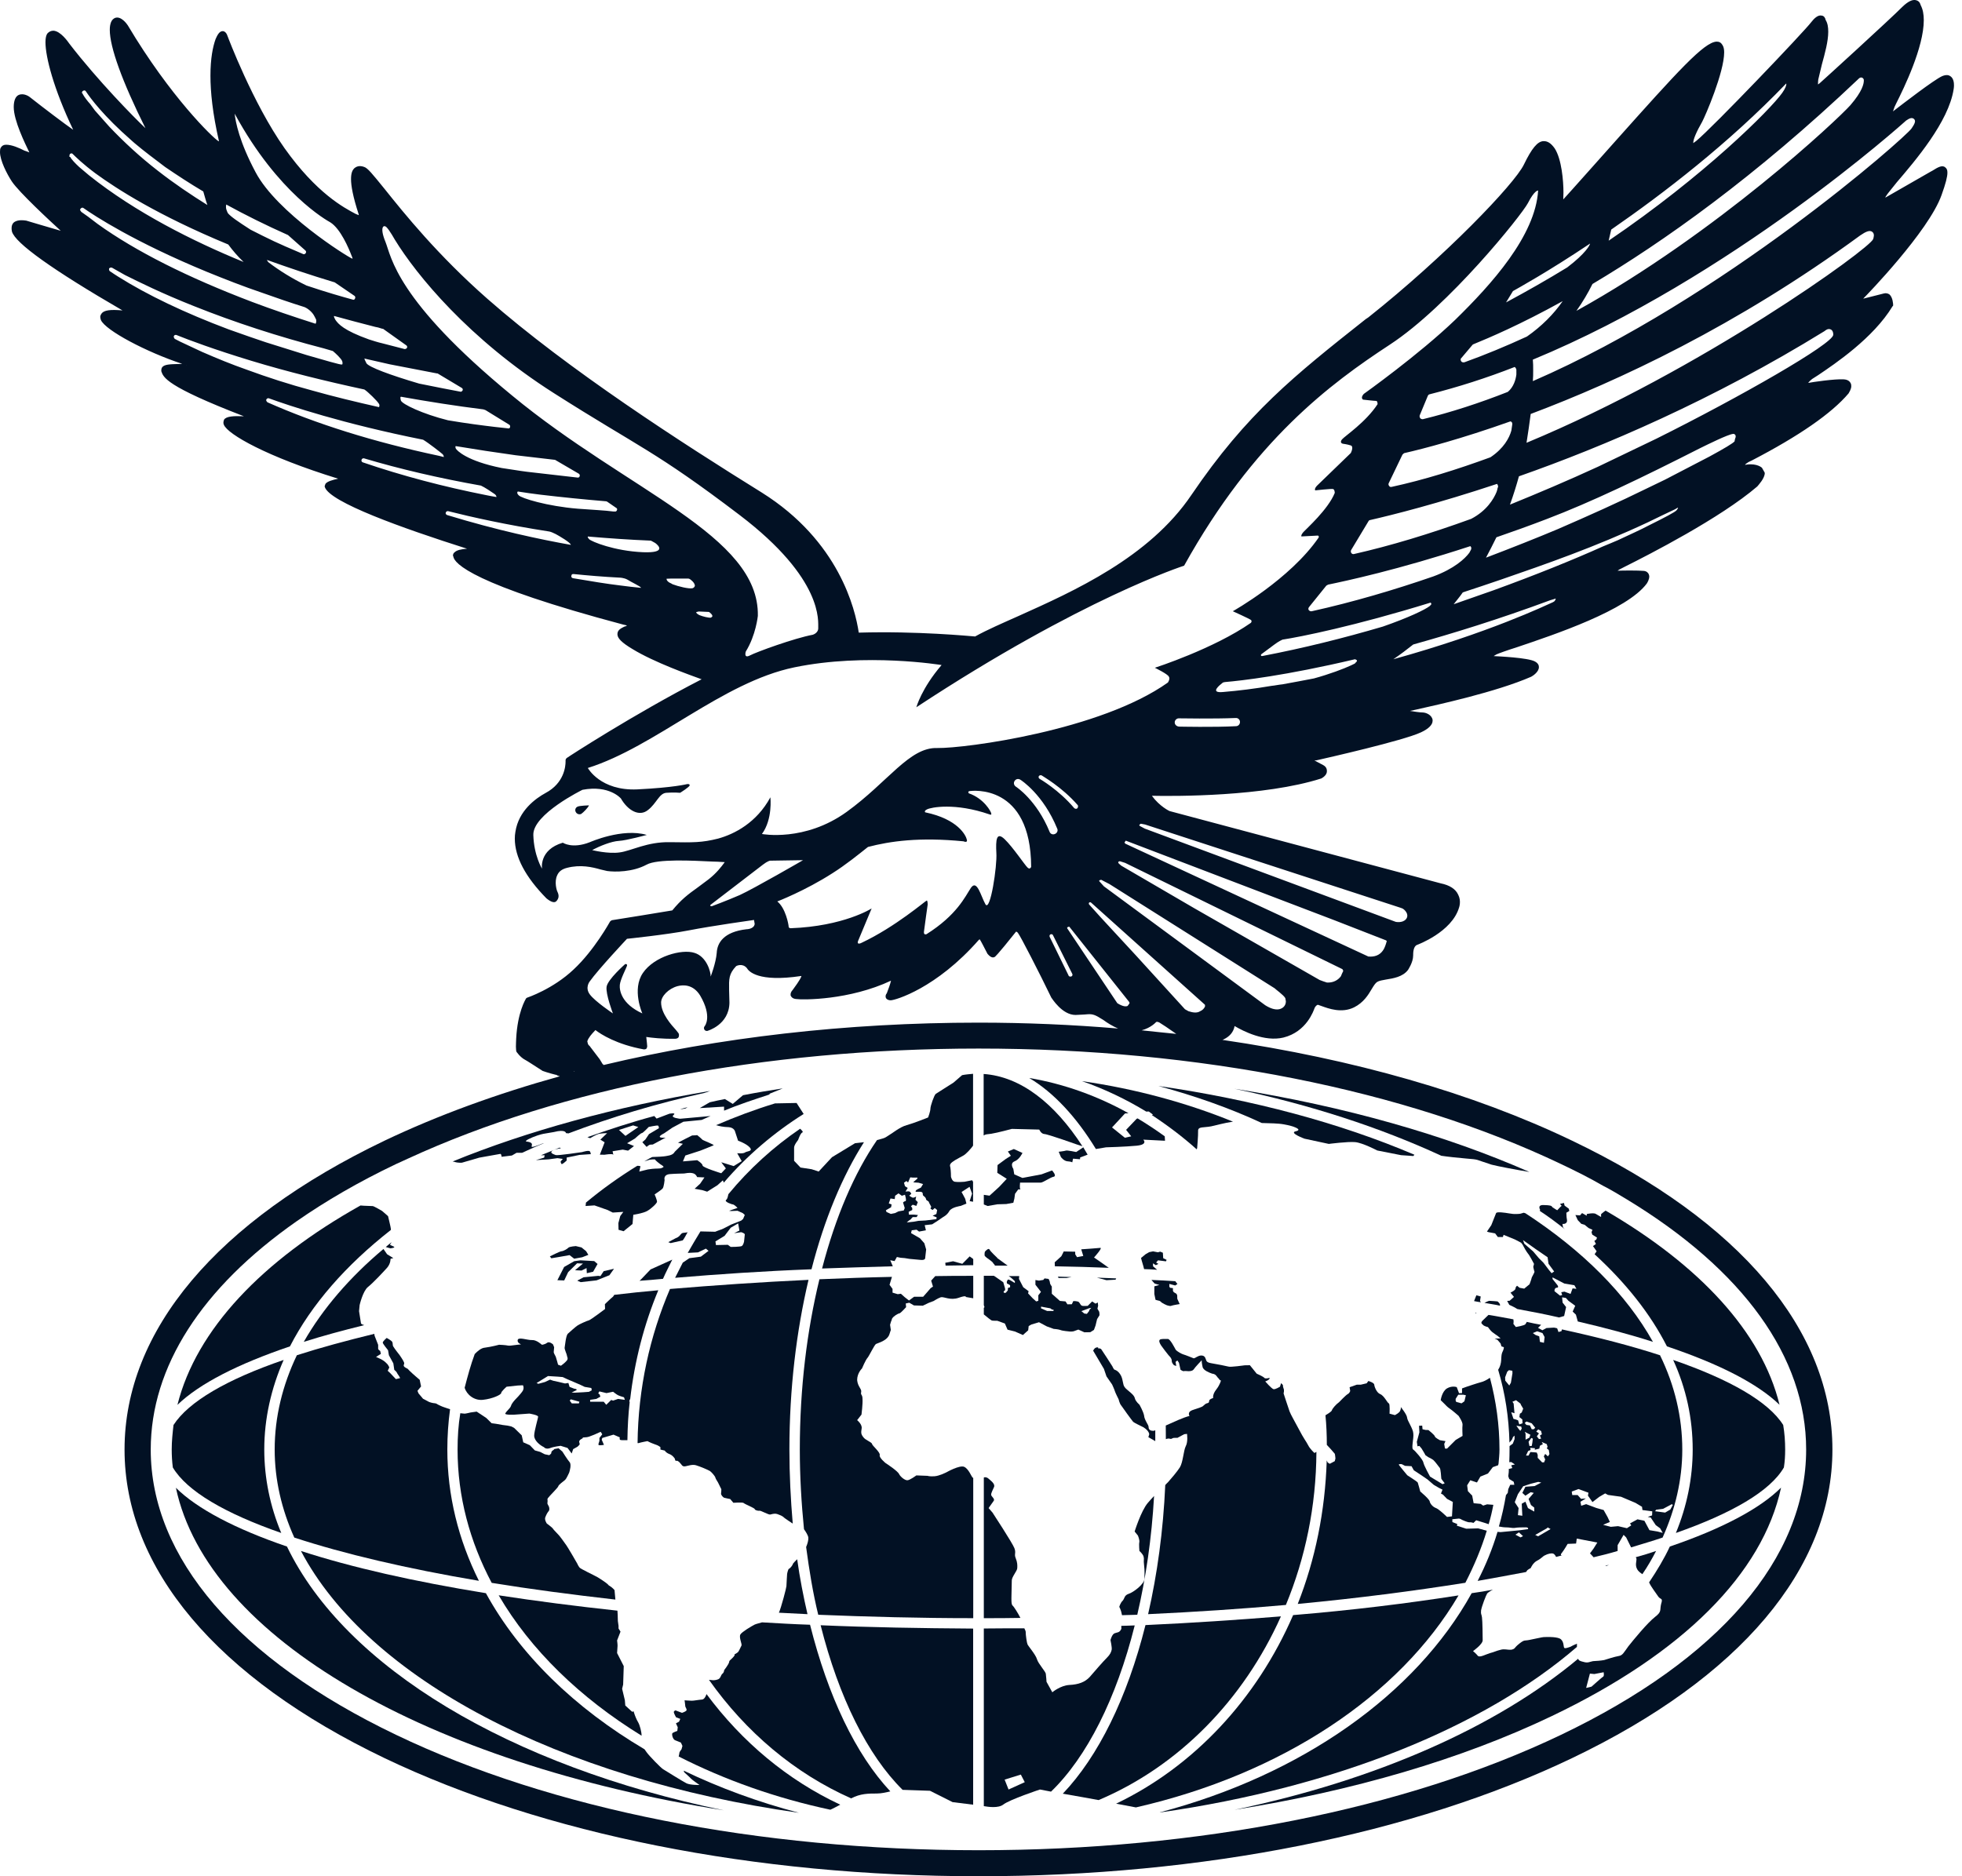 <svg width="23" height="22" viewBox="0 0 23 22" fill="none" xmlns="http://www.w3.org/2000/svg">
<path d="M8.393 13.194L8.402 13.195C8.427 13.203 8.474 13.215 8.546 13.217C8.61 13.224 8.618 13.271 8.618 13.271L8.652 13.375C8.652 13.375 8.75 13.41 8.789 13.454C8.831 13.502 8.756 13.497 8.734 13.513C8.714 13.53 8.642 13.522 8.642 13.522L8.695 13.615L8.601 13.673L8.455 13.628L8.509 13.7L8.455 13.757C8.455 13.757 8.236 13.69 8.236 13.666C8.236 13.643 8.173 13.604 8.173 13.604L8.006 13.618L8.034 13.549L8.21 13.492C8.21 13.492 8.343 13.44 8.364 13.43C8.385 13.425 8.246 13.374 8.233 13.363C8.221 13.348 8.173 13.31 8.173 13.31C8.173 13.31 8.148 13.314 8.113 13.314C8.057 13.342 8.005 13.368 7.948 13.399L8.005 13.412C8.005 13.412 7.918 13.497 7.91 13.505C7.905 13.512 7.894 13.541 7.832 13.551C7.765 13.566 7.695 13.563 7.66 13.566C7.649 13.566 7.643 13.568 7.643 13.568C7.607 13.585 7.582 13.603 7.553 13.618L7.617 13.598C7.617 13.598 7.681 13.589 7.681 13.598C7.681 13.606 7.739 13.65 7.739 13.65C7.739 13.65 7.792 13.681 7.776 13.685C7.764 13.692 7.756 13.702 7.712 13.702C7.67 13.702 7.617 13.708 7.597 13.712C7.582 13.715 7.494 13.737 7.494 13.737L7.508 13.675C7.508 13.675 7.487 13.668 7.47 13.67C7.255 13.803 7.056 13.945 6.869 14.101C6.868 14.123 6.864 14.141 6.864 14.141L6.969 14.134L7.123 14.188L7.183 14.218L7.307 14.21L7.271 14.259L7.249 14.342L7.251 14.42L7.31 14.437L7.415 14.352L7.424 14.244C7.424 14.244 7.535 14.228 7.586 14.2C7.639 14.17 7.702 14.108 7.702 14.091C7.702 14.069 7.674 14.005 7.674 14.005C7.674 14.005 7.758 13.95 7.769 13.934C7.783 13.915 7.791 13.836 7.791 13.836C7.791 13.836 7.772 13.775 7.851 13.767C7.926 13.761 8.004 13.761 8.019 13.76C8.038 13.758 8.079 13.747 8.118 13.756C8.159 13.763 8.172 13.802 8.172 13.802L8.258 13.806L8.208 13.879L8.143 13.939L8.232 13.955L8.29 13.973L8.411 13.897L8.474 13.84C8.474 13.84 8.481 13.855 8.485 13.867C8.756 13.55 9.077 13.278 9.421 13.062L9.338 12.933L9.085 12.938C8.846 13.011 8.617 13.097 8.393 13.194Z" fill="#021124"/>
<path d="M6.767 15.016L6.807 15.034L6.993 15.013L7.144 14.953L7.198 14.877L7.077 14.905L7.039 14.963L7.012 14.96L6.841 14.977L6.767 15.016Z" fill="#021124"/>
<path d="M6.817 14.627L6.75 14.611C6.75 14.611 6.677 14.616 6.663 14.63C6.652 14.644 6.602 14.671 6.585 14.671C6.565 14.671 6.446 14.732 6.446 14.732L6.463 14.754L6.552 14.739L6.677 14.717L6.731 14.759L6.825 14.742L6.897 14.714L6.871 14.671L6.817 14.627Z" fill="#021124"/>
<path d="M6.804 14.778L6.732 14.788L6.613 14.856L6.534 15.011L6.614 15.014L6.66 14.917L6.765 14.813L6.834 14.816L6.741 14.894L6.817 14.898L6.876 14.869L6.879 14.929L6.953 14.912L7.005 14.821L6.966 14.787L6.804 14.778Z" fill="#021124"/>
<path d="M8.061 14.448L8.051 14.451C8.009 14.459 8 14.448 7.976 14.479C7.953 14.51 7.922 14.518 7.922 14.518L7.834 14.565L7.862 14.576L8.004 14.544C8.028 14.513 8.042 14.479 8.061 14.448Z" fill="#021124"/>
<path d="M7.521 20.352V20.348C7.521 20.309 7.501 20.23 7.482 20.197C7.46 20.162 7.441 20.108 7.441 20.108L7.426 20.063C7.426 20.063 7.419 20.081 7.402 20.064C7.381 20.045 7.33 19.998 7.33 19.998L7.325 19.936L7.293 19.802L7.305 19.752L7.312 19.536L7.234 19.383L7.239 19.306C7.242 19.296 7.234 19.235 7.234 19.235L7.274 19.132L7.251 19.095V19.064L7.243 19.007C7.243 19.007 7.241 18.964 7.241 18.936C7.241 18.925 7.239 18.905 7.238 18.886C6.748 18.833 6.282 18.773 5.846 18.706C6.219 19.345 6.8 19.908 7.521 20.352Z" fill="#021124"/>
<path d="M5.364 16.997C5.364 17.547 5.507 18.075 5.764 18.56C6.219 18.634 6.703 18.698 7.214 18.756L7.204 18.645C7.204 18.645 7.18 18.616 7.153 18.6C7.128 18.58 7.153 18.608 7.128 18.58C7.106 18.556 7.009 18.496 7.009 18.496C7.009 18.496 6.913 18.445 6.882 18.431C6.851 18.412 6.801 18.394 6.79 18.375C6.776 18.356 6.768 18.336 6.768 18.336C6.768 18.336 6.651 18.13 6.626 18.101C6.601 18.066 6.582 18.039 6.569 18.023C6.557 18.003 6.486 17.936 6.481 17.923C6.474 17.911 6.41 17.864 6.41 17.864C6.41 17.864 6.378 17.817 6.394 17.787C6.407 17.753 6.42 17.733 6.434 17.716C6.446 17.698 6.438 17.667 6.428 17.653C6.418 17.631 6.416 17.64 6.418 17.614C6.424 17.59 6.41 17.584 6.424 17.565C6.436 17.546 6.541 17.444 6.545 17.427C6.548 17.41 6.602 17.372 6.623 17.354C6.644 17.334 6.663 17.284 6.672 17.268C6.679 17.248 6.701 17.171 6.677 17.144C6.652 17.116 6.593 17.021 6.593 17.021L6.548 16.982L6.498 16.991C6.495 17.001 6.474 17.007 6.466 17.021C6.463 17.031 6.46 17.045 6.46 17.045L6.439 17.063L6.386 17.052L6.331 17.024L6.27 17.007L6.211 16.946L6.134 16.912L6.116 16.83L6.027 16.743L5.997 16.727L5.949 16.716L5.894 16.709L5.815 16.695L5.763 16.688L5.701 16.627L5.588 16.552L5.517 16.562C5.517 16.562 5.46 16.576 5.447 16.576C5.447 16.576 5.414 16.573 5.396 16.571C5.373 16.709 5.364 16.851 5.364 16.997Z" fill="#021124"/>
<path d="M7.518 14.998C7.518 14.998 7.508 15.009 7.497 15.018C7.588 15.011 7.681 15.005 7.772 14.995C7.806 14.917 7.843 14.848 7.881 14.77L7.626 14.885L7.518 14.998Z" fill="#021124"/>
<path d="M12.514 13.617C12.557 13.62 12.57 13.629 12.57 13.629L12.579 13.586L12.661 13.593L12.662 13.572L12.75 13.539C12.733 13.509 12.716 13.48 12.699 13.453L12.616 13.508C12.616 13.508 12.503 13.484 12.493 13.492C12.481 13.497 12.411 13.505 12.411 13.505L12.437 13.567C12.437 13.567 12.471 13.614 12.514 13.617Z" fill="#021124"/>
<path d="M13.077 15.005L13.085 14.99C13.007 14.986 12.932 14.985 12.859 14.981L12.971 15.011L13.077 15.005Z" fill="#021124"/>
<path d="M12.502 14.985C12.502 14.985 12.529 14.98 12.562 14.974C12.508 14.972 12.456 14.972 12.402 14.969L12.409 14.985H12.502Z" fill="#021124"/>
<path d="M12.873 15.811V15.799C12.83 15.793 12.815 15.838 12.815 15.838L12.941 16.051L12.971 16.139L13.037 16.234C13.037 16.234 13.066 16.297 13.07 16.314C13.075 16.332 13.113 16.407 13.113 16.407C13.113 16.407 13.125 16.459 13.143 16.479C13.156 16.499 13.267 16.653 13.284 16.672C13.309 16.69 13.338 16.702 13.403 16.735C13.472 16.777 13.472 16.818 13.472 16.818L13.462 16.852L13.543 16.898C13.543 16.858 13.543 16.812 13.543 16.771L13.525 16.777C13.472 16.78 13.464 16.752 13.464 16.728C13.464 16.708 13.415 16.649 13.412 16.599C13.403 16.55 13.357 16.47 13.357 16.47C13.357 16.47 13.313 16.434 13.304 16.397C13.297 16.364 13.262 16.336 13.233 16.312C13.209 16.29 13.184 16.277 13.171 16.239C13.16 16.199 13.158 16.151 13.13 16.112C13.101 16.067 13.062 16.059 13.062 16.059C13.062 16.059 13.049 16.043 13.04 16.021C13.027 15.999 12.922 15.838 12.912 15.824C12.901 15.806 12.873 15.811 12.873 15.811Z" fill="#021124"/>
<path d="M13.777 15.073L13.803 15.055L13.783 15.031L13.779 15.023C13.686 15.016 13.591 15.012 13.498 15.008L13.535 15.05L13.591 15.067L13.532 15.083V15.173L13.546 15.241C13.546 15.241 13.578 15.251 13.591 15.253C13.598 15.253 13.619 15.274 13.619 15.274C13.619 15.274 13.671 15.307 13.699 15.31C13.721 15.318 13.734 15.31 13.734 15.31C13.749 15.304 13.829 15.291 13.829 15.291C13.829 15.291 13.803 15.234 13.801 15.229L13.8 15.188L13.791 15.17L13.76 15.152L13.75 15.136V15.104L13.716 15.1L13.708 15.086V15.055L13.777 15.073Z" fill="#021124"/>
<path d="M17.391 15.541C17.408 15.553 17.443 15.561 17.443 15.561C17.443 15.561 17.475 15.606 17.493 15.619C17.507 15.631 17.556 15.664 17.556 15.664L17.591 15.693L17.521 15.697L17.553 15.709L17.591 15.753L17.601 15.787L17.629 15.797C17.629 15.797 17.634 15.811 17.608 15.864C17.59 15.919 17.613 15.979 17.565 16.058L17.562 16.06C17.645 16.336 17.688 16.622 17.695 16.915L17.725 16.879L17.737 16.849L17.755 16.834V16.874L17.734 16.928L17.696 16.956V16.998C17.696 17.046 17.695 17.093 17.693 17.145L17.716 17.143L17.759 17.172L17.716 17.181L17.728 17.214L17.695 17.223L17.688 17.222C17.688 17.251 17.686 17.277 17.681 17.309L17.692 17.342L17.745 17.375L17.752 17.41H17.704L17.681 17.461L17.675 17.505L17.654 17.531C17.633 17.655 17.606 17.78 17.571 17.899C17.599 17.904 17.625 17.909 17.645 17.909C17.703 17.909 17.724 17.919 17.754 17.916C17.786 17.909 17.856 17.909 17.889 17.909C17.921 17.91 17.913 17.93 17.913 17.93L17.809 17.944L17.59 17.965L17.555 17.962C17.496 18.159 17.419 18.349 17.322 18.537C17.521 18.501 17.71 18.468 17.889 18.433L17.899 18.42C17.902 18.407 17.944 18.387 17.944 18.387C17.944 18.387 17.968 18.327 18.017 18.301C18.071 18.274 18.085 18.247 18.113 18.236C18.142 18.22 18.187 18.209 18.207 18.217C18.227 18.223 18.242 18.256 18.242 18.256L18.31 18.238C18.31 18.238 18.282 18.238 18.31 18.207C18.337 18.173 18.377 18.103 18.377 18.103L18.476 18.099L18.484 18.041L18.725 18.087L18.68 18.159L18.639 18.214L18.678 18.256L18.681 18.26C18.779 18.237 18.871 18.214 18.963 18.186V18.118L19.033 17.997L19.063 18.027L19.121 18.144C19.248 18.105 19.372 18.069 19.49 18.029C19.639 17.698 19.721 17.352 19.721 16.998C19.721 16.616 19.632 16.243 19.46 15.891C19.122 15.781 18.737 15.681 18.31 15.588L18.305 15.608L18.27 15.619L18.254 15.575C18.239 15.572 18.229 15.568 18.217 15.567L18.129 15.572L18.081 15.598L18.03 15.57L18.066 15.534C18.014 15.525 17.955 15.513 17.898 15.5C17.894 15.51 17.887 15.518 17.882 15.527C17.872 15.543 17.77 15.56 17.77 15.56L17.741 15.523C17.741 15.523 17.746 15.499 17.742 15.477L17.741 15.47C17.645 15.453 17.548 15.433 17.449 15.418C17.449 15.418 17.424 15.442 17.388 15.477C17.344 15.516 17.377 15.523 17.391 15.541ZM17.825 18.027L17.765 17.995L17.806 17.968L17.854 18.012L17.825 18.027ZM19.405 17.704L19.496 17.692L19.599 17.637L19.61 17.646L19.581 17.7L19.52 17.736L19.402 17.72L19.414 17.704H19.405ZM18.504 17.46L18.621 17.503L18.615 17.537L18.655 17.594L18.668 17.613L18.747 17.552L18.817 17.511L18.85 17.529L19.002 17.55L19.172 17.622L19.249 17.668L19.254 17.706L19.369 17.721L19.367 17.769L19.316 17.787L19.351 17.794L19.41 17.883L19.461 17.92L19.492 17.974L19.431 17.958L19.336 17.942L19.277 17.832L19.196 17.815L19.108 17.863L19.123 17.886L19.072 17.919L18.968 17.895L18.883 17.903L18.799 17.881L18.795 17.878L18.872 17.846L18.845 17.788L18.799 17.706L18.714 17.682L18.594 17.637L18.536 17.656L18.527 17.609L18.591 17.57L18.534 17.575L18.494 17.53H18.431L18.425 17.489L18.504 17.46ZM17.882 17.538L17.944 17.497L17.98 17.505L17.919 17.576L17.947 17.647L17.986 17.678V17.724L17.912 17.683L17.882 17.608L17.839 17.632L17.842 17.701L17.846 17.773L17.794 17.766L17.802 17.683L17.757 17.614L17.794 17.52L17.856 17.427L17.945 17.398L18.032 17.376L18.068 17.384L17.989 17.425L17.882 17.433L17.846 17.505L17.882 17.538ZM17.776 16.717L17.833 16.727L17.839 16.752L17.822 16.778L17.801 16.753L17.776 16.717ZM17.929 16.857L17.884 16.881V16.812L17.874 16.789L17.94 16.823L17.929 16.857ZM17.951 16.861L17.969 16.869L17.963 16.918L17.956 16.955H17.929L17.919 16.906L17.951 16.861ZM18.031 18.014L17.997 17.998L18.134 17.92L18.143 17.91L18.177 17.929L18.031 18.014ZM18.142 16.966L18.132 16.982L18.156 17.002L18.164 17.05L18.146 17.077L18.114 17.048L18.098 17.077L18.114 17.113L18.101 17.147H18.078L18.026 17.094V17.059L18.015 17.032L17.986 17.029L17.94 17.026L17.919 17.067H17.889L17.914 17.014L17.943 17.002L17.939 16.977L17.994 16.981L17.991 16.999L18.045 16.986L18.052 16.952L18.087 16.933L18.073 16.908L18.132 16.933L18.142 16.966ZM18.066 16.869L18.041 16.874L18.016 16.842L18.041 16.807L18.009 16.786L18.032 16.76L18.066 16.78L18.075 16.818L18.052 16.832L18.066 16.869ZM18.02 15.61L18.082 15.631L18.107 15.678L18.099 15.745L18.052 15.734L18.044 15.669L18.002 15.654L17.969 15.631L18.02 15.61ZM17.894 16.668L17.956 16.689L17.997 16.741L17.98 16.759H17.956L17.935 16.714L17.893 16.708L17.874 16.685L17.894 16.668ZM17.772 16.418L17.825 16.459L17.828 16.47L17.856 16.517L17.839 16.562L17.817 16.577L17.811 16.616L17.846 16.644L17.848 16.689L17.81 16.702L17.796 16.654L17.768 16.644L17.742 16.637L17.716 16.559L17.754 16.571L17.744 16.458L17.73 16.436L17.772 16.418ZM17.669 16.084L17.689 16.066L17.729 16.073L17.73 16.103L17.712 16.213L17.693 16.246L17.646 16.189L17.644 16.15L17.669 16.084Z" fill="#021124"/>
<path d="M12.912 14.805L12.825 14.745C12.825 14.745 12.927 14.632 12.9 14.632C12.872 14.636 12.675 14.649 12.675 14.649L12.699 14.727L12.626 14.741L12.605 14.708L12.604 14.677L12.47 14.674L12.442 14.73L12.364 14.801L12.366 14.848C12.581 14.851 12.791 14.858 12.998 14.866L12.912 14.805Z" fill="#021124"/>
<path d="M18.862 18.348C18.849 18.352 18.833 18.356 18.819 18.36L18.829 18.363C18.829 18.363 18.849 18.356 18.862 18.348Z" fill="#021124"/>
<path d="M7.973 13.006C7.994 13.006 8.016 13.001 8.028 12.999C8.037 12.999 8.047 12.991 8.06 12.983C8.031 12.99 8.002 12.997 7.973 13.006Z" fill="#021124"/>
<path d="M8.203 12.993L8.488 12.976V13.023C8.66 12.952 8.839 12.893 9.019 12.834L9.023 12.824L9.176 12.762C9.019 12.786 8.864 12.812 8.71 12.842L8.59 12.944L8.498 12.887C8.437 12.898 8.381 12.911 8.32 12.925L8.203 12.993Z" fill="#021124"/>
<path d="M4.582 14.422V14.409C4.582 14.396 4.549 14.26 4.549 14.26L4.479 14.199C4.479 14.199 4.383 14.142 4.369 14.142C4.355 14.142 4.266 14.138 4.266 14.138L4.226 14.135C3.072 14.781 2.301 15.591 2.08 16.473C2.337 16.224 2.791 15.993 3.399 15.787C3.653 15.293 4.056 14.834 4.582 14.422Z" fill="#021124"/>
<path d="M3.364 18.134C2.758 17.927 2.31 17.691 2.062 17.445C2.437 19.208 5.017 20.678 8.485 21.227C5.978 20.708 4.049 19.555 3.364 18.134Z" fill="#021124"/>
<path d="M4.522 14.622L4.578 14.638C4.578 14.638 4.638 14.63 4.619 14.619C4.596 14.607 4.571 14.596 4.571 14.596L4.591 14.565C4.566 14.584 4.545 14.603 4.522 14.622Z" fill="#021124"/>
<path d="M8.021 20.781C8.021 20.781 8.09 20.842 8.1 20.855C8.112 20.869 8.2 20.93 8.2 20.93C8.2 20.93 8.09 20.932 8.047 20.91C8.006 20.89 7.802 20.762 7.775 20.746C7.748 20.731 7.612 20.59 7.583 20.55C7.569 20.532 7.562 20.519 7.555 20.511C6.739 20.029 6.09 19.4 5.696 18.681C4.852 18.544 4.122 18.379 3.528 18.186C4.315 19.682 6.545 20.857 9.366 21.256C8.884 21.13 8.432 20.962 8.015 20.762L8.021 20.781Z" fill="#021124"/>
<path d="M19.192 18.4C19.204 18.423 19.229 18.442 19.253 18.458C19.314 18.369 19.367 18.277 19.414 18.186C19.337 18.213 19.257 18.237 19.176 18.259L19.184 18.276C19.186 18.309 19.165 18.35 19.192 18.4Z" fill="#021124"/>
<path d="M4.538 14.707L4.495 14.645C4.099 14.978 3.783 15.345 3.561 15.734C3.782 15.664 4.019 15.6 4.27 15.538C4.24 15.53 4.232 15.519 4.232 15.519L4.209 15.374L4.216 15.302C4.216 15.302 4.253 15.14 4.313 15.091C4.375 15.042 4.495 14.913 4.538 14.865C4.582 14.813 4.578 14.76 4.578 14.76L4.611 14.752L4.538 14.707Z" fill="#021124"/>
<path d="M4.591 15.726C4.571 15.708 4.533 15.688 4.533 15.688C4.533 15.688 4.487 15.727 4.487 15.743C4.487 15.757 4.549 15.832 4.549 15.832L4.559 15.891L4.611 15.986L4.622 16.062C4.622 16.062 4.65 16.086 4.652 16.094C4.654 16.102 4.678 16.135 4.678 16.135L4.691 16.159L4.641 16.171L4.573 16.099L4.545 16.073L4.564 16.034C4.564 16.034 4.549 16 4.537 15.991C4.526 15.98 4.51 15.962 4.48 15.945C4.448 15.927 4.408 15.911 4.408 15.911L4.465 15.875L4.457 15.841C4.457 15.841 4.433 15.826 4.433 15.815V15.769L4.391 15.662L4.388 15.64C4.056 15.721 3.753 15.803 3.48 15.891C3.312 16.242 3.22 16.615 3.22 16.996C3.22 17.352 3.301 17.698 3.45 18.029C4.036 18.221 4.768 18.393 5.614 18.536C5.373 18.052 5.244 17.534 5.244 16.996C5.244 16.836 5.255 16.679 5.276 16.524C5.23 16.51 5.236 16.51 5.21 16.502C5.184 16.495 5.133 16.469 5.133 16.469C5.133 16.469 5.113 16.454 5.097 16.454C5.077 16.454 5.031 16.441 5.023 16.435L4.959 16.401L4.906 16.338L4.894 16.308L4.936 16.257L4.92 16.179C4.92 16.179 4.829 16.102 4.814 16.085C4.795 16.071 4.783 16.049 4.772 16.046C4.761 16.041 4.727 16.025 4.733 16.007C4.736 15.989 4.742 15.995 4.736 15.974C4.727 15.95 4.685 15.89 4.685 15.89C4.685 15.89 4.624 15.813 4.61 15.788C4.598 15.769 4.611 15.745 4.591 15.726Z" fill="#021124"/>
<path d="M5.416 13.633L5.619 13.574C5.619 13.574 5.851 13.533 5.866 13.53C5.878 13.53 5.88 13.564 5.88 13.564L6.001 13.549L6.056 13.517L6.121 13.517C6.206 13.477 6.291 13.44 6.378 13.404C6.357 13.406 6.331 13.423 6.267 13.443C6.178 13.467 6.303 13.399 6.169 13.385C6.148 13.377 6.216 13.343 6.3 13.314C6.378 13.29 6.346 13.3 6.492 13.274C6.635 13.237 6.635 13.287 6.635 13.287C6.635 13.287 6.652 13.287 6.663 13.29C7.159 13.102 7.69 12.94 8.259 12.815C8.265 12.812 8.274 12.81 8.274 12.81C8.274 12.81 8.297 12.804 8.324 12.792C7.211 12.979 6.184 13.261 5.306 13.619C5.316 13.62 5.319 13.622 5.329 13.624C5.373 13.638 5.416 13.633 5.416 13.633Z" fill="#021124"/>
<path d="M11.178 12.694C11.178 12.694 10.994 12.81 10.97 12.826C10.95 12.842 10.907 12.969 10.907 12.999C10.907 13.032 10.88 13.103 10.88 13.103C10.88 13.103 10.713 13.17 10.629 13.193C10.547 13.215 10.466 13.286 10.385 13.334C10.364 13.348 10.326 13.355 10.281 13.368C10.014 13.756 9.794 14.271 9.637 14.874C9.909 14.865 10.187 14.855 10.466 14.848L10.436 14.777L10.487 14.787L10.514 14.739L10.557 14.748L10.606 14.752L10.661 14.761L10.791 14.773C10.851 14.78 10.846 14.748 10.846 14.748L10.857 14.651L10.836 14.578L10.784 14.519L10.68 14.459L10.688 14.426L10.745 14.419L10.774 14.441L10.854 14.426L10.84 14.366L10.927 14.356L10.984 14.32L11.057 14.27C11.057 14.27 11.104 14.247 11.129 14.2C11.157 14.154 11.262 14.14 11.262 14.14L11.329 14.113L11.315 14.057L11.293 14.015L11.272 13.977L11.366 13.916L11.395 13.996L11.367 14.084L11.407 14.091V13.857L11.396 13.839L11.306 13.857C11.306 13.857 11.227 13.863 11.194 13.857C11.159 13.852 11.148 13.798 11.148 13.798C11.148 13.798 11.148 13.725 11.14 13.685C11.125 13.646 11.159 13.629 11.195 13.604C11.236 13.58 11.251 13.573 11.289 13.552C11.329 13.531 11.381 13.467 11.393 13.452C11.393 13.452 11.401 13.442 11.407 13.433V12.591C11.367 12.595 11.321 12.598 11.278 12.607L11.178 12.694ZM10.615 14.084C10.601 14.084 10.586 14.1 10.586 14.1L10.606 14.165L10.595 14.193L10.533 14.204L10.493 14.224L10.443 14.234L10.392 14.211L10.385 14.191L10.446 14.156L10.452 14.123L10.419 14.111L10.439 14.053L10.489 14.06L10.493 14.021L10.533 13.993L10.572 14.021L10.609 14.009L10.617 14.042C10.617 14.042 10.626 14.078 10.615 14.084ZM10.977 14.235L10.933 14.255L10.98 14.274L10.977 14.295L10.848 14.311L10.768 14.315L10.713 14.325L10.63 14.334L10.651 14.315L10.679 14.295C10.683 14.287 10.7 14.271 10.7 14.271H10.745L10.761 14.247C10.761 14.247 10.721 14.242 10.713 14.242H10.655L10.652 14.209L10.694 14.188V14.164L10.679 14.144L10.7 14.126L10.742 14.14L10.759 14.096L10.732 14.068L10.74 14.03C10.74 14.03 10.708 14.051 10.694 14.041C10.678 14.035 10.659 14.02 10.659 14.02L10.683 13.998C10.683 13.998 10.671 13.973 10.661 13.972C10.653 13.966 10.615 13.972 10.615 13.972L10.641 13.929L10.609 13.909L10.597 13.868L10.626 13.848L10.645 13.865L10.671 13.805L10.7 13.808H10.755L10.753 13.821L10.706 13.862L10.721 13.865L10.768 13.868L10.821 13.884L10.795 13.926C10.795 13.926 10.748 13.947 10.74 13.956C10.732 13.962 10.734 13.974 10.734 13.974H10.784C10.784 13.974 10.805 13.972 10.815 13.987C10.821 14.005 10.811 14.013 10.834 14.029C10.857 14.044 10.857 14.068 10.857 14.068L10.888 14.091C10.888 14.099 10.904 14.126 10.904 14.126L10.917 14.151L10.907 14.171L10.932 14.188L10.958 14.165L10.986 14.188L10.977 14.235Z" fill="#021124"/>
<path d="M18.537 14.35L18.577 14.362L18.622 14.399L18.668 14.42L18.657 14.448L18.666 14.477L18.721 14.511L18.714 14.533L18.69 14.551L18.709 14.586L18.674 14.611L18.717 14.672L18.693 14.707C19.058 15.042 19.346 15.403 19.541 15.787C20.154 15.993 20.605 16.224 20.861 16.472C20.652 15.618 19.919 14.834 18.822 14.195C18.79 14.217 18.769 14.237 18.769 14.237V14.27C18.769 14.27 18.729 14.247 18.709 14.235C18.687 14.217 18.601 14.235 18.601 14.235V14.255L18.546 14.224L18.522 14.251L18.468 14.247C18.468 14.247 18.488 14.29 18.496 14.307C18.511 14.324 18.537 14.35 18.537 14.35Z" fill="#021124"/>
<path d="M11.281 14.819L11.173 14.789L11.081 14.807L11.085 14.84C11.194 14.84 11.301 14.835 11.409 14.835V14.763L11.367 14.732L11.281 14.819Z" fill="#021124"/>
<path d="M8.933 19.023C8.901 19.033 8.863 19.041 8.845 19.05C8.812 19.067 8.698 19.134 8.68 19.164C8.66 19.196 8.698 19.273 8.693 19.293C8.68 19.317 8.667 19.352 8.654 19.369C8.645 19.381 8.608 19.4 8.608 19.4C8.608 19.4 8.626 19.4 8.589 19.438C8.557 19.472 8.549 19.467 8.547 19.491C8.541 19.517 8.489 19.584 8.489 19.584C8.489 19.584 8.489 19.611 8.468 19.626C8.449 19.642 8.449 19.679 8.418 19.691C8.39 19.703 8.357 19.703 8.343 19.7C8.343 19.7 8.329 19.699 8.311 19.697C8.743 20.309 9.316 20.794 9.978 21.087C10.086 21.03 10.181 21.03 10.28 21.03C10.332 21.03 10.392 21.016 10.437 21.005C10.03 20.57 9.706 19.887 9.496 19.051C9.309 19.045 9.12 19.034 8.933 19.023Z" fill="#021124"/>
<path d="M10.916 15.016L10.937 15.086L10.91 15.104L10.866 15.155L10.822 15.205H10.716L10.656 15.249L10.607 15.211L10.561 15.17L10.524 15.175L10.463 15.157V15.113L10.428 15.065L10.456 14.972C10.17 14.978 9.886 14.988 9.606 15C9.46 15.6 9.376 16.277 9.376 16.994C9.376 17.316 9.395 17.629 9.425 17.931C9.446 17.96 9.473 18.003 9.476 18.03C9.478 18.058 9.467 18.1 9.45 18.14C9.487 18.416 9.53 18.681 9.592 18.934C10.179 18.958 10.791 18.974 11.409 18.974V17.329L11.403 17.327C11.387 17.314 11.357 17.224 11.302 17.199C11.247 17.177 11.096 17.263 11.096 17.263C11.096 17.263 11.013 17.306 10.955 17.31C10.894 17.314 10.874 17.305 10.874 17.305L10.742 17.3C10.742 17.3 10.666 17.357 10.636 17.357C10.607 17.357 10.56 17.32 10.541 17.287C10.53 17.251 10.381 17.155 10.381 17.155C10.381 17.155 10.302 17.091 10.313 17.061C10.321 17.031 10.231 16.956 10.223 16.933C10.223 16.91 10.143 16.887 10.12 16.851C10.089 16.812 10.095 16.793 10.101 16.749C10.109 16.701 10.048 16.652 10.048 16.652L10.099 16.587C10.099 16.587 10.115 16.463 10.111 16.405C10.111 16.348 10.087 16.36 10.095 16.324C10.105 16.287 10.055 16.261 10.048 16.182C10.048 16.099 10.105 16.046 10.105 16.046C10.105 16.046 10.147 15.945 10.17 15.921C10.188 15.901 10.251 15.768 10.269 15.759C10.287 15.748 10.406 15.722 10.428 15.64C10.435 15.615 10.441 15.602 10.443 15.595L10.434 15.534L10.446 15.494C10.464 15.459 10.446 15.477 10.462 15.455C10.477 15.433 10.524 15.402 10.547 15.399C10.566 15.389 10.622 15.327 10.622 15.327L10.618 15.284L10.659 15.275L10.714 15.307L10.818 15.31L10.889 15.276L10.945 15.255C10.945 15.255 10.994 15.223 11.029 15.211C11.067 15.202 11.14 15.252 11.239 15.217C11.333 15.184 11.322 15.208 11.322 15.208L11.409 15.223V14.96C11.259 14.96 11.11 14.96 10.964 14.963L10.916 15.016Z" fill="#021124"/>
<path d="M8.282 19.864C8.274 19.893 8.254 19.926 8.231 19.928C8.19 19.931 8.129 19.943 8.109 19.942C8.089 19.942 8.025 19.937 8.025 19.937C8.025 19.937 8.033 19.993 8.033 20.003C8.033 20.021 8.057 20.041 8.046 20.058C8.033 20.072 7.995 20.084 7.995 20.084L7.918 20.055C7.918 20.055 7.899 20.063 7.899 20.074C7.899 20.091 7.925 20.136 7.925 20.136L7.975 20.155L7.96 20.188L7.924 20.207L7.945 20.253L7.94 20.296C7.94 20.296 7.885 20.315 7.881 20.325C7.875 20.339 7.885 20.391 7.913 20.405C7.945 20.417 7.982 20.433 7.982 20.433L8 20.472L7.989 20.512C7.989 20.512 7.964 20.541 7.964 20.555C7.964 20.564 7.959 20.582 7.956 20.596C8.493 20.869 9.094 21.084 9.734 21.22C9.769 21.205 9.809 21.182 9.85 21.161C9.233 20.872 8.7 20.427 8.282 19.864Z" fill="#021124"/>
<path d="M10.581 20.987L10.902 20.998L11.167 21.131L11.408 21.161V19.096C10.795 19.092 10.199 19.082 9.62 19.057C9.833 19.902 10.171 20.582 10.581 20.987Z" fill="#021124"/>
<path d="M3.297 17.975C3.166 17.662 3.098 17.331 3.098 16.996C3.098 16.634 3.179 16.279 3.325 15.946C2.658 16.175 2.21 16.436 2.034 16.709C2.023 16.805 2.013 16.899 2.013 16.996C2.013 17.066 2.017 17.137 2.026 17.207C2.192 17.485 2.635 17.744 3.297 17.975Z" fill="#021124"/>
<path d="M11.87 18.826C11.853 18.812 11.857 18.74 11.857 18.716C11.858 18.695 11.861 18.571 11.861 18.531C11.861 18.489 11.925 18.419 11.925 18.387C11.927 18.352 11.927 18.321 11.907 18.271C11.886 18.223 11.914 18.21 11.891 18.152C11.867 18.09 11.635 17.736 11.635 17.736L11.589 17.683C11.589 17.683 11.628 17.627 11.647 17.601C11.67 17.575 11.619 17.549 11.619 17.526C11.619 17.503 11.638 17.472 11.652 17.438C11.67 17.4 11.617 17.363 11.578 17.33C11.558 17.319 11.543 17.32 11.533 17.325V18.974C11.677 18.974 11.818 18.974 11.962 18.971C11.932 18.911 11.883 18.835 11.87 18.826Z" fill="#021124"/>
<path d="M11.692 15.487L11.78 15.519L11.811 15.591L11.899 15.613L11.991 15.654L12.053 15.599L12.059 15.549L12.09 15.531L12.18 15.504L12.272 15.553L12.352 15.582C12.352 15.582 12.4 15.585 12.428 15.594C12.457 15.607 12.525 15.61 12.541 15.613C12.562 15.615 12.586 15.61 12.586 15.61L12.641 15.59L12.712 15.622L12.781 15.621C12.781 15.621 12.818 15.598 12.824 15.594L12.843 15.542L12.861 15.467L12.886 15.427C12.893 15.424 12.886 15.382 12.886 15.382L12.865 15.345C12.865 15.345 12.873 15.314 12.873 15.31L12.869 15.272L12.842 15.286L12.803 15.26L12.751 15.312C12.751 15.312 12.693 15.316 12.682 15.31C12.666 15.303 12.664 15.286 12.649 15.27C12.638 15.254 12.582 15.256 12.582 15.256L12.565 15.293L12.513 15.294L12.491 15.26L12.425 15.254L12.33 15.17V15.085C12.33 15.085 12.308 15.058 12.308 15.039C12.308 15.023 12.292 14.996 12.292 14.996L12.245 14.99L12.23 15.008L12.179 15.016L12.138 15.009V15.064L12.203 15.148L12.172 15.188V15.253L12.147 15.26L12.106 15.223L12.052 15.166L12.058 15.14L11.995 15.093L11.945 14.996L11.948 14.963H11.825C11.849 14.975 11.897 15.023 11.897 15.023V15.044L11.862 15.023C11.862 15.023 11.838 15.008 11.825 15.004C11.812 14.998 11.805 15.023 11.805 15.023C11.799 15.03 11.805 15.05 11.805 15.05C11.814 15.052 11.841 15.07 11.841 15.07V15.094L11.816 15.102L11.814 15.131L11.79 15.159H11.769L11.765 15.144L11.787 15.123L11.779 15.118L11.783 15.111L11.761 15.035L11.663 14.967L11.65 14.959H11.533V15.303L11.541 15.327L11.533 15.336V15.412C11.566 15.441 11.617 15.48 11.627 15.484C11.638 15.487 11.692 15.487 11.692 15.487ZM12.767 15.34L12.793 15.335L12.771 15.359L12.767 15.373L12.741 15.406L12.711 15.402L12.677 15.374L12.767 15.34ZM12.204 15.321L12.313 15.341L12.333 15.356H12.35V15.372H12.275L12.204 15.341V15.321Z" fill="#021124"/>
<path d="M11.762 21.159C11.838 21.1 12.191 20.983 12.191 20.983C12.191 20.983 12.245 20.993 12.321 21.008C12.741 20.602 13.087 19.916 13.302 19.059C13.25 19.062 13.198 19.062 13.145 19.064C13.142 19.092 13.153 19.092 13.136 19.116C13.117 19.144 13.098 19.139 13.067 19.151C13.035 19.162 13.018 19.231 13.018 19.231C13.018 19.231 13.037 19.318 13.032 19.343C13.027 19.369 13.015 19.4 12.975 19.439C12.936 19.477 12.83 19.599 12.775 19.663C12.719 19.724 12.643 19.752 12.537 19.757C12.43 19.763 12.336 19.843 12.336 19.843L12.268 19.72C12.268 19.72 12.264 19.652 12.26 19.629C12.26 19.601 12.173 19.512 12.156 19.455C12.141 19.401 12.049 19.296 12.045 19.28C12.038 19.268 12.023 19.168 12.024 19.136C12.024 19.124 12.016 19.11 12.008 19.093C11.85 19.093 11.691 19.093 11.533 19.095V21.178C11.584 21.187 11.703 21.205 11.762 21.159ZM11.967 20.808L12.013 20.897L11.823 20.983L11.777 20.867L11.967 20.808Z" fill="#021124"/>
<path d="M11.689 14.747C11.689 14.747 11.611 14.675 11.601 14.653C11.591 14.631 11.562 14.659 11.55 14.672C11.539 14.68 11.542 14.72 11.542 14.72C11.545 14.735 11.584 14.76 11.614 14.782C11.645 14.807 11.631 14.796 11.646 14.816C11.653 14.822 11.661 14.832 11.664 14.84H11.812C11.783 14.819 11.691 14.752 11.691 14.752" fill="#021124"/>
<path d="M9.248 18.395C9.239 18.399 9.227 18.45 9.227 18.458C9.227 18.458 9.219 18.582 9.219 18.599C9.219 18.616 9.159 18.846 9.131 18.91C9.24 18.916 9.352 18.921 9.466 18.927C9.418 18.72 9.376 18.504 9.345 18.283C9.322 18.306 9.304 18.323 9.296 18.335C9.293 18.352 9.263 18.391 9.248 18.395Z" fill="#021124"/>
<path d="M13.467 13.033L13.516 13.07L13.503 13.075C13.686 13.195 13.864 13.329 14.029 13.477L14.034 13.461C14.034 13.461 14.047 13.313 14.045 13.261C14.042 13.207 14.111 13.224 14.198 13.207C14.25 13.196 14.352 13.167 14.454 13.152C13.911 12.931 13.315 12.768 12.684 12.677C12.946 12.768 13.201 12.89 13.437 13.034L13.467 13.033Z" fill="#021124"/>
<path d="M11.862 13.237L12.183 13.245C12.183 13.245 12.204 13.294 12.241 13.297C12.281 13.297 12.633 13.423 12.633 13.423L12.689 13.44C12.362 12.935 11.964 12.623 11.531 12.593V13.314C11.556 13.299 11.568 13.3 11.62 13.294C11.691 13.283 11.862 13.237 11.862 13.237Z" fill="#021124"/>
<path d="M11.694 14.121L11.796 14.118L11.879 14.103L11.891 14.055L11.899 13.998L11.937 13.946C11.937 13.946 11.973 13.948 11.961 13.943C11.95 13.935 11.958 13.867 11.958 13.867H12.199C12.228 13.867 12.314 13.804 12.352 13.798C12.393 13.788 12.333 13.724 12.333 13.724L12.209 13.77L11.986 13.812L11.89 13.77L11.879 13.706C11.879 13.706 11.835 13.642 11.892 13.618C11.953 13.594 11.986 13.519 11.986 13.519L11.885 13.473L11.815 13.502L11.85 13.552L11.79 13.59L11.694 13.661L11.691 13.752L11.802 13.822L11.713 13.917L11.6 14.02L11.533 14.01V14.123L11.578 14.141L11.694 14.121Z" fill="#021124"/>
<path d="M12.847 13.473L12.966 13.453C12.966 13.453 13.191 13.447 13.325 13.434C13.463 13.42 13.402 13.363 13.402 13.363L13.657 13.376L13.654 13.324C13.549 13.248 13.446 13.18 13.336 13.114L13.325 13.118L13.201 13.248L13.261 13.324L13.187 13.341L13.036 13.22L13.188 13.056L13.229 13.053C12.87 12.853 12.478 12.71 12.065 12.64C12.351 12.81 12.617 13.096 12.847 13.473Z" fill="#021124"/>
<path d="M9.309 13.611C9.309 13.611 9.309 13.494 9.309 13.457C9.309 13.423 9.356 13.367 9.356 13.367C9.356 13.367 9.383 13.287 9.405 13.279C9.422 13.274 9.395 13.249 9.38 13.235C9.066 13.449 8.783 13.706 8.539 14.002C8.532 14.025 8.53 14.059 8.511 14.07C8.488 14.093 8.585 14.124 8.597 14.124C8.611 14.128 8.646 14.163 8.646 14.163L8.547 14.197L8.57 14.2L8.646 14.197L8.708 14.225L8.731 14.246L8.711 14.293L8.689 14.312L8.566 14.361C8.566 14.361 8.463 14.417 8.45 14.418C8.435 14.422 8.384 14.443 8.384 14.443L8.211 14.439C8.162 14.52 8.11 14.606 8.062 14.691L8.182 14.685L8.275 14.641L8.306 14.667L8.216 14.735L8.081 14.753L8.004 14.805C7.974 14.862 7.946 14.922 7.914 14.983C8.425 14.94 8.96 14.904 9.513 14.883C9.663 14.298 9.875 13.79 10.128 13.393C10.07 13.4 10.023 13.405 10.023 13.405L9.753 13.569L9.597 13.737L9.515 13.71L9.384 13.69L9.309 13.611ZM8.722 14.561C8.722 14.561 8.713 14.601 8.695 14.611C8.671 14.621 8.566 14.621 8.566 14.621L8.532 14.596L8.393 14.599L8.387 14.556L8.494 14.491L8.566 14.396L8.653 14.345L8.668 14.429L8.606 14.46L8.689 14.448C8.689 14.448 8.731 14.46 8.731 14.475C8.731 14.483 8.722 14.561 8.722 14.561Z" fill="#021124"/>
<path d="M19.332 18.554L19.336 18.563C19.351 18.599 19.414 18.683 19.441 18.723C19.469 18.759 19.496 18.734 19.473 18.807C19.455 18.881 19.484 18.896 19.402 18.959C19.314 19.027 19.147 19.23 19.088 19.305C19.033 19.38 19.022 19.411 18.974 19.418C18.927 19.426 18.838 19.455 18.805 19.465C18.769 19.472 18.716 19.476 18.674 19.478C18.638 19.484 18.615 19.503 18.564 19.487C18.522 19.477 18.507 19.471 18.5 19.45C17.544 20.249 16.134 20.874 14.471 21.221C15.858 21.001 17.129 20.63 18.189 20.123C19.729 19.388 20.663 18.449 20.879 17.443C20.631 17.691 20.182 17.927 19.575 18.134C19.509 18.276 19.425 18.415 19.332 18.554ZM18.79 19.662C18.78 19.667 18.657 19.777 18.657 19.777L18.594 19.792L18.638 19.624L18.69 19.629L18.799 19.608C18.799 19.608 18.809 19.657 18.79 19.662Z" fill="#021124"/>
<path d="M19.614 15.946C19.767 16.28 19.843 16.634 19.843 16.997C19.843 17.331 19.775 17.661 19.646 17.975C20.303 17.744 20.751 17.485 20.912 17.207C20.923 17.138 20.927 17.067 20.927 16.997C20.927 16.899 20.92 16.805 20.904 16.709C20.733 16.436 20.28 16.176 19.614 15.946Z" fill="#021124"/>
<path d="M15.016 18.953C14.51 18.994 13.976 19.03 13.428 19.055C13.215 19.907 12.873 20.598 12.459 21.032C12.614 21.058 12.798 21.093 12.879 21.107C13.813 20.712 14.576 19.937 15.016 18.953Z" fill="#021124"/>
<path d="M7.854 15.114C7.618 15.665 7.481 16.277 7.474 16.921H7.487C7.509 16.913 7.59 16.898 7.59 16.898C7.59 16.898 7.622 16.916 7.67 16.933C7.72 16.948 7.742 16.969 7.742 16.969V16.997L7.793 17.009C7.793 17.009 7.804 17.032 7.843 17.048C7.879 17.059 7.912 17.099 7.912 17.109C7.912 17.118 7.922 17.131 7.922 17.131C7.922 17.131 7.935 17.117 7.966 17.147C7.994 17.175 7.995 17.2 8.035 17.193C8.066 17.188 8.117 17.167 8.162 17.182C8.208 17.196 8.304 17.236 8.324 17.25C8.343 17.263 8.384 17.311 8.386 17.326C8.389 17.34 8.416 17.381 8.416 17.381L8.456 17.462C8.456 17.462 8.456 17.497 8.453 17.512C8.449 17.526 8.475 17.557 8.489 17.562C8.506 17.567 8.56 17.577 8.56 17.577L8.597 17.621C8.597 17.621 8.708 17.613 8.718 17.624C8.732 17.638 8.848 17.683 8.848 17.696C8.848 17.706 8.884 17.718 8.904 17.714C8.918 17.711 9.009 17.762 9.028 17.759C9.045 17.757 9.073 17.742 9.111 17.753C9.149 17.768 9.168 17.771 9.199 17.801C9.22 17.815 9.26 17.845 9.293 17.865C9.269 17.581 9.254 17.295 9.254 16.997C9.254 16.282 9.336 15.609 9.478 15.007C8.919 15.033 8.372 15.071 7.854 15.114Z" fill="#021124"/>
<path d="M17.098 18.707C16.497 18.801 15.848 18.881 15.159 18.938C14.732 19.924 13.993 20.714 13.084 21.149C13.154 21.162 13.235 21.177 13.316 21.193C15.023 20.803 16.404 19.887 17.098 18.707Z" fill="#021124"/>
<path d="M18.486 19.273C18.486 19.273 18.431 19.296 18.411 19.309C18.387 19.317 18.342 19.335 18.336 19.32C18.327 19.31 18.336 19.24 18.285 19.213C18.231 19.188 18.112 19.196 18.095 19.196C18.081 19.196 17.986 19.218 17.929 19.229C17.869 19.242 17.875 19.222 17.81 19.273C17.742 19.327 17.769 19.331 17.717 19.344C17.662 19.347 17.639 19.331 17.59 19.345C17.536 19.358 17.521 19.37 17.466 19.384C17.408 19.402 17.344 19.44 17.323 19.414C17.306 19.391 17.268 19.36 17.268 19.36C17.268 19.36 17.383 19.279 17.381 19.232C17.381 19.187 17.379 19.008 17.373 18.966C17.367 18.92 17.358 18.934 17.362 18.884C17.37 18.834 17.42 18.705 17.434 18.684C17.443 18.674 17.469 18.656 17.501 18.64C17.42 18.655 17.336 18.67 17.252 18.681C16.593 19.871 15.257 20.813 13.596 21.251L13.598 21.252C15.653 20.959 17.395 20.253 18.486 19.311V19.273Z" fill="#021124"/>
<path d="M15.588 17.164L15.564 17.149L15.553 17.124C15.534 17.721 15.418 18.288 15.213 18.807C15.913 18.741 16.574 18.655 17.178 18.559C17.279 18.363 17.367 18.155 17.429 17.949L17.328 17.921L17.188 17.925L17.079 17.89L17.083 17.87L17.026 17.847L17.025 17.814C17.025 17.814 17.083 17.808 17.102 17.806C17.117 17.806 17.139 17.821 17.139 17.821C17.139 17.821 17.201 17.85 17.225 17.85C17.245 17.847 17.273 17.857 17.273 17.857L17.305 17.826L17.409 17.858L17.451 17.872C17.474 17.797 17.492 17.72 17.506 17.645L17.433 17.639L17.387 17.654L17.358 17.634L17.275 17.626L17.258 17.537L17.208 17.485L17.199 17.416L17.236 17.357L17.314 17.383L17.354 17.314L17.443 17.278L17.5 17.203L17.562 17.181L17.567 17.162C17.572 17.106 17.578 17.05 17.578 16.996C17.578 16.706 17.538 16.428 17.466 16.155C17.427 16.183 17.387 16.201 17.364 16.206C17.318 16.218 17.191 16.261 17.191 16.261L17.139 16.28V16.335L17.104 16.336L17.077 16.265C17.077 16.265 17.024 16.244 16.962 16.28C16.902 16.318 16.889 16.418 16.889 16.418L16.941 16.469C16.941 16.469 16.965 16.497 16.995 16.517C17.024 16.536 17.098 16.601 17.098 16.601C17.098 16.601 17.148 16.673 17.145 16.706C17.14 16.74 17.145 16.837 17.145 16.837L17.065 16.884L16.963 16.986L16.939 16.985L16.93 16.931L16.945 16.898L16.879 16.887C16.879 16.887 16.823 16.858 16.82 16.842C16.819 16.827 16.745 16.768 16.745 16.768L16.712 16.767L16.676 16.759L16.672 16.716L16.635 16.718L16.639 16.795L16.609 16.906L16.617 16.959L16.639 16.954L16.665 16.985C16.665 16.985 16.708 17.055 16.71 17.063L16.745 17.087C16.745 17.087 16.772 17.098 16.802 17.119C16.83 17.145 16.861 17.192 16.875 17.208C16.891 17.218 16.893 17.323 16.896 17.338C16.903 17.352 16.936 17.392 16.936 17.392L16.911 17.403L16.764 17.314C16.764 17.314 16.692 17.185 16.686 17.149C16.681 17.116 16.588 17.01 16.567 16.997C16.541 16.986 16.575 16.864 16.568 16.81C16.567 16.754 16.496 16.657 16.495 16.622C16.492 16.585 16.421 16.498 16.421 16.498C16.421 16.498 16.426 16.513 16.415 16.539C16.408 16.566 16.352 16.593 16.352 16.593L16.289 16.576C16.289 16.576 16.296 16.462 16.281 16.456C16.262 16.448 16.226 16.364 16.178 16.346C16.135 16.328 16.11 16.254 16.11 16.235C16.106 16.211 16.041 16.193 16.041 16.193L16.021 16.22L15.953 16.236H15.906L15.821 16.266L15.828 16.31C15.828 16.31 15.821 16.336 15.798 16.347C15.774 16.361 15.699 16.44 15.699 16.44C15.658 16.47 15.62 16.516 15.614 16.535C15.611 16.553 15.549 16.588 15.549 16.588L15.538 16.595C15.549 16.708 15.554 16.826 15.554 16.942C15.562 16.948 15.641 17.037 15.647 17.046C15.651 17.053 15.655 17.102 15.655 17.102L15.647 17.133L15.588 17.164ZM17.133 16.455C17.133 16.455 17.101 16.446 17.077 16.44C17.059 16.436 17.065 16.401 17.065 16.401L17.095 16.354H17.155L17.184 16.36L17.167 16.431L17.133 16.455ZM16.432 17.168L16.471 17.188L16.547 17.192L16.574 17.24L16.665 17.3L16.735 17.348L16.808 17.411L16.868 17.446L16.91 17.467L16.892 17.513L16.915 17.525L16.963 17.575L17.031 17.611L17.021 17.78L16.963 17.787C16.963 17.787 16.864 17.69 16.827 17.68C16.791 17.665 16.763 17.627 16.76 17.604C16.755 17.585 16.708 17.541 16.708 17.541L16.649 17.488C16.649 17.488 16.625 17.397 16.62 17.384C16.619 17.378 16.561 17.34 16.561 17.34L16.497 17.298C16.497 17.298 16.404 17.187 16.398 17.175C16.396 17.164 16.432 17.168 16.432 17.168Z" fill="#021124"/>
<path d="M18.474 15.415L18.496 15.495C18.817 15.57 19.11 15.648 19.377 15.734C19.065 15.175 18.552 14.663 17.882 14.226L17.862 14.22L17.825 14.231C17.825 14.231 17.81 14.235 17.769 14.235C17.729 14.238 17.662 14.22 17.601 14.216C17.538 14.211 17.538 14.225 17.538 14.225L17.482 14.366L17.431 14.441L17.451 14.448L17.527 14.462L17.559 14.505L17.618 14.505L17.626 14.479C17.626 14.479 17.736 14.524 17.76 14.534C17.785 14.546 17.832 14.572 17.832 14.572C17.832 14.572 17.855 14.6 17.858 14.611C17.862 14.621 17.896 14.68 17.912 14.699C17.93 14.717 17.983 14.82 17.983 14.82L17.974 14.854C17.974 14.854 17.983 14.9 17.988 14.91C17.991 14.918 17.969 14.953 17.957 14.978C17.951 15.006 17.93 15.059 17.93 15.059L17.868 15.11L17.814 15.1L17.784 15.076C17.784 15.076 17.766 15.09 17.766 15.108C17.766 15.13 17.707 15.157 17.707 15.157L17.748 15.207L17.697 15.252L17.668 15.254L17.693 15.3C17.693 15.3 17.757 15.328 17.787 15.349C17.957 15.38 18.122 15.412 18.276 15.448L18.336 15.431L18.359 15.326L18.318 15.274L18.312 15.212L18.356 15.219L18.386 15.252L18.466 15.311L18.436 15.379L18.474 15.415ZM18.156 14.889L18.094 14.807L18.041 14.754L17.973 14.674L17.869 14.583L17.854 14.541L18.002 14.646L18.142 14.742L18.153 14.819L18.219 14.909L18.189 14.929L18.156 14.889ZM18.435 15.107L18.411 15.172L18.339 15.145L18.302 15.152L18.313 15.185L18.288 15.192L18.223 15.14C18.223 15.14 18.219 15.102 18.249 15.099C18.281 15.099 18.256 15.067 18.256 15.067L18.2 14.997V14.978L18.338 15.05L18.456 15.07L18.48 15.112L18.435 15.107Z" fill="#021124"/>
<path d="M13.632 14.689L13.6 14.676L13.575 14.684L13.517 14.673L13.472 14.682L13.43 14.706L13.383 14.745L13.376 14.75C13.386 14.794 13.402 14.836 13.412 14.881C13.464 14.883 13.516 14.884 13.565 14.889L13.517 14.848L13.516 14.813L13.549 14.835L13.58 14.82L13.553 14.804L13.575 14.778L13.668 14.79L13.676 14.773L13.636 14.753L13.632 14.689Z" fill="#021124"/>
<path d="M17.584 15.31V15.307C17.589 15.284 17.555 15.26 17.555 15.26C17.555 15.26 17.486 15.253 17.459 15.253C17.443 15.256 17.42 15.268 17.402 15.277C17.464 15.289 17.525 15.296 17.584 15.31Z" fill="#021124"/>
<path d="M6.282 13.603L6.432 13.594L6.535 13.58L6.598 13.589L6.572 13.619C6.572 13.628 6.58 13.655 6.589 13.649C6.602 13.646 6.643 13.608 6.643 13.608V13.573L6.794 13.542L6.91 13.534H6.925C6.925 13.525 6.925 13.516 6.918 13.508C6.918 13.478 6.824 13.509 6.824 13.509C6.824 13.509 6.537 13.552 6.515 13.544C6.496 13.536 6.454 13.525 6.464 13.503C6.483 13.478 6.557 13.467 6.576 13.464C6.576 13.464 6.572 13.461 6.561 13.456C6.486 13.487 6.415 13.517 6.342 13.546H6.385L6.379 13.574L6.282 13.603Z" fill="#021124"/>
<path d="M17.309 15.392L17.295 15.391L17.298 15.399L17.309 15.392Z" fill="#021124"/>
<path d="M15.052 13.184C15.162 13.203 15.278 13.245 15.19 13.265C15.106 13.283 15.293 13.352 15.293 13.352L15.577 13.413C15.577 13.413 15.802 13.384 15.886 13.392C15.974 13.4 16.145 13.49 16.145 13.49L16.424 13.545L16.568 13.555L16.581 13.54C15.709 13.168 14.689 12.894 13.58 12.734C14.008 12.85 14.413 12.992 14.792 13.168C14.885 13.171 14.982 13.171 15.052 13.184Z" fill="#021124"/>
<path d="M5.957 15.778C5.928 15.771 5.851 15.768 5.851 15.768C5.851 15.768 5.761 15.792 5.685 15.802C5.642 15.805 5.601 15.84 5.565 15.877C5.517 16.006 5.482 16.138 5.447 16.272C5.47 16.352 5.558 16.424 5.659 16.414C5.781 16.401 5.875 16.352 5.875 16.335C5.875 16.315 5.939 16.26 5.939 16.26L6.069 16.246L6.13 16.243C6.13 16.243 6.147 16.268 6.13 16.305C6.108 16.343 6.037 16.414 6.037 16.414C6.037 16.414 5.997 16.456 5.99 16.486C5.978 16.517 5.939 16.543 5.925 16.571C5.906 16.594 6.027 16.588 6.027 16.588L6.206 16.575C6.206 16.575 6.308 16.592 6.308 16.611C6.308 16.63 6.262 16.78 6.262 16.834C6.262 16.892 6.33 16.947 6.377 16.969C6.377 16.969 6.397 16.998 6.448 16.98C6.494 16.962 6.572 16.953 6.572 16.953L6.653 16.978L6.702 17.043L6.719 16.992L6.769 16.964C6.769 16.964 6.796 16.942 6.796 16.932C6.796 16.921 6.773 16.897 6.814 16.874C6.855 16.854 6.807 16.857 6.855 16.854C6.898 16.852 6.905 16.846 6.967 16.822C7.028 16.794 7.042 16.789 7.042 16.789L7.06 16.818L7.027 16.861V16.892C7.027 16.906 7.006 16.939 7.02 16.945C7.031 16.95 7.08 16.942 7.08 16.942L7.054 16.882L7.06 16.861L7.192 16.822L7.266 16.854C7.266 16.854 7.258 16.881 7.273 16.884C7.285 16.887 7.281 16.887 7.355 16.887C7.357 16.735 7.365 16.585 7.382 16.436H7.377L7.382 16.409H7.387C7.439 15.959 7.55 15.529 7.717 15.129C7.541 15.145 7.371 15.162 7.2 15.183C7.2 15.183 7.19 15.203 7.182 15.208C7.167 15.218 7.091 15.292 7.091 15.292L7.093 15.349C7.093 15.349 6.926 15.475 6.905 15.481C6.877 15.488 6.784 15.531 6.769 15.543C6.751 15.554 6.678 15.619 6.655 15.64C6.632 15.669 6.624 15.78 6.619 15.802C6.616 15.821 6.646 15.882 6.646 15.895C6.646 15.908 6.664 15.927 6.646 15.952C6.624 15.98 6.576 16.014 6.576 16.014L6.542 16.002C6.542 16.002 6.522 15.927 6.515 15.908C6.508 15.894 6.491 15.865 6.491 15.855C6.491 15.845 6.496 15.797 6.496 15.797L6.483 15.764C6.483 15.764 6.443 15.726 6.415 15.744C6.385 15.767 6.352 15.768 6.352 15.768C6.352 15.768 6.291 15.71 6.238 15.713C6.18 15.716 6.068 15.669 6.068 15.718C6.068 15.768 6.153 15.761 6.068 15.768C5.983 15.778 5.983 15.78 5.957 15.778ZM6.786 16.456H6.703L6.679 16.423L6.691 16.408L6.792 16.436L6.786 16.456ZM7.03 16.352L7.013 16.338L7.026 16.315L7.11 16.335L7.187 16.319C7.187 16.319 7.234 16.356 7.246 16.36C7.26 16.368 7.315 16.384 7.315 16.384L7.325 16.414L7.246 16.403L7.187 16.423L7.165 16.415L7.107 16.472L7.077 16.436H7.005H6.918V16.414L6.991 16.403L7.038 16.377L7.03 16.352ZM6.424 16.135L6.538 16.142L6.597 16.147L6.648 16.171L6.732 16.207L6.804 16.238L6.854 16.262L6.932 16.275L6.937 16.302L6.904 16.32L6.837 16.325L6.734 16.33L6.701 16.328L6.761 16.299L6.755 16.288L6.728 16.282L6.677 16.262L6.663 16.216L6.624 16.222L6.545 16.203L6.485 16.19L6.448 16.177L6.388 16.205L6.311 16.226L6.29 16.217L6.424 16.135Z" fill="#021124"/>
<path d="M18.051 14.199C18.153 14.266 18.249 14.337 18.342 14.412C18.33 14.4 18.323 14.391 18.323 14.391L18.316 14.351C18.316 14.351 18.354 14.357 18.367 14.329C18.375 14.307 18.364 14.287 18.364 14.264C18.364 14.249 18.362 14.22 18.362 14.22L18.397 14.199L18.39 14.172L18.341 14.136L18.334 14.105L18.287 14.117L18.307 14.139L18.292 14.152L18.255 14.191C18.255 14.191 18.215 14.168 18.198 14.155C18.188 14.136 18.173 14.132 18.095 14.13C18.018 14.127 18.054 14.184 18.054 14.184L18.052 14.194" fill="#021124"/>
<path d="M14.884 16.156C14.884 16.156 14.832 16.171 14.821 16.156C14.812 16.142 14.732 16.107 14.732 16.107L14.652 16.008L14.592 16.009C14.592 16.009 14.422 16.033 14.401 16.024C14.374 16.017 14.269 15.996 14.202 15.985C14.134 15.974 14.144 15.952 14.134 15.934C14.128 15.915 14.117 15.894 14.082 15.894C14.042 15.894 14.013 15.927 13.993 15.927C13.976 15.92 13.891 15.886 13.874 15.882C13.854 15.877 13.801 15.848 13.783 15.827C13.77 15.805 13.719 15.7 13.69 15.7C13.66 15.7 13.614 15.697 13.597 15.708C13.582 15.722 13.593 15.749 13.614 15.78C13.636 15.81 13.676 15.864 13.698 15.89C13.719 15.913 13.736 15.928 13.736 15.957C13.736 15.985 13.763 16.008 13.763 16.008L13.789 16.017L13.781 15.969L13.802 15.952L13.821 15.98L13.839 16.061C13.839 16.061 13.864 16.078 13.874 16.078C13.884 16.075 13.91 16.075 13.931 16.078C13.955 16.078 13.98 16.075 13.993 16.057C14.007 16.034 14.087 15.95 14.087 15.95C14.087 15.95 14.087 15.981 14.097 16.025C14.103 16.069 14.181 16.096 14.199 16.103C14.217 16.111 14.227 16.107 14.24 16.116C14.259 16.124 14.271 16.153 14.289 16.167C14.298 16.187 14.313 16.187 14.313 16.187C14.313 16.187 14.302 16.237 14.257 16.294C14.211 16.353 14.222 16.392 14.222 16.392C14.222 16.392 14.188 16.402 14.177 16.418C14.17 16.433 14.181 16.447 14.151 16.454C14.121 16.46 14.11 16.49 14.082 16.498C14.055 16.511 14.03 16.515 13.974 16.536C13.915 16.559 13.944 16.603 13.944 16.603C13.874 16.619 13.757 16.675 13.666 16.715C13.667 16.77 13.667 16.822 13.667 16.875C13.682 16.869 13.698 16.866 13.71 16.869C13.739 16.878 13.735 16.863 13.762 16.86C13.796 16.858 13.802 16.86 13.802 16.86L13.882 16.817L13.915 16.813C13.915 16.813 13.929 16.905 13.9 16.958C13.874 17.009 13.869 17.144 13.831 17.206C13.792 17.265 13.736 17.33 13.692 17.38C13.684 17.387 13.672 17.399 13.66 17.413C13.636 17.951 13.566 18.46 13.459 18.927C14.015 18.901 14.556 18.865 15.074 18.819C15.301 18.27 15.429 17.662 15.432 17.024L15.409 17.037C15.409 17.037 15.357 16.991 15.335 16.946C15.313 16.902 15.283 16.869 15.226 16.758C15.166 16.644 15.136 16.597 15.117 16.549C15.099 16.498 15.047 16.338 15.047 16.338C15.047 16.338 15.059 16.302 15.045 16.276C15.036 16.244 15.04 16.241 15.04 16.241L15.018 16.218L15.005 16.26C15.005 16.26 14.95 16.294 14.929 16.289C14.904 16.281 14.832 16.198 14.832 16.198C14.832 16.198 14.852 16.192 14.869 16.18C14.884 16.171 14.884 16.156 14.884 16.156Z" fill="#021124"/>
<path d="M17.307 15.188L17.28 15.256C17.307 15.261 17.333 15.267 17.36 15.27L17.35 15.254L17.358 15.202L17.307 15.188Z" fill="#021124"/>
<path d="M17.183 13.584C17.354 13.598 17.284 13.593 17.484 13.656C17.562 13.676 17.74 13.71 17.929 13.742C16.946 13.31 15.77 12.974 14.469 12.766C15.359 12.953 16.177 13.22 16.896 13.552C16.975 13.564 17.083 13.575 17.183 13.584Z" fill="#021124"/>
<path d="M13.332 18.934C13.432 18.504 13.501 18.038 13.529 17.541C13.502 17.568 13.477 17.599 13.455 17.623C13.376 17.716 13.301 17.958 13.301 17.958L13.34 18.006C13.34 18.006 13.361 18.056 13.356 18.083C13.35 18.108 13.357 18.186 13.357 18.186C13.357 18.186 13.4 18.223 13.406 18.253C13.415 18.285 13.403 18.285 13.412 18.355C13.42 18.425 13.416 18.442 13.416 18.508C13.421 18.572 13.285 18.672 13.23 18.689C13.178 18.707 13.186 18.74 13.161 18.769C13.133 18.795 13.121 18.842 13.121 18.842C13.121 18.842 13.142 18.875 13.153 18.939C13.209 18.937 13.271 18.936 13.332 18.934Z" fill="#021124"/>
<path d="M7.895 13.075C7.935 13.042 7.847 13.059 7.847 13.059L7.697 13.116L7.67 13.086C7.401 13.158 7.14 13.244 6.886 13.334C6.905 13.341 6.918 13.346 6.918 13.346C6.918 13.346 6.975 13.311 7.009 13.299C7.042 13.287 7.117 13.287 7.117 13.287L7.038 13.363L7.088 13.394L7.032 13.539L7.088 13.54C7.088 13.54 7.181 13.524 7.187 13.539C7.194 13.552 7.181 13.499 7.181 13.499L7.3 13.48L7.363 13.492L7.432 13.438L7.401 13.425L7.351 13.405L7.443 13.35C7.443 13.35 7.515 13.283 7.525 13.286C7.537 13.286 7.605 13.214 7.605 13.214C7.605 13.214 7.699 13.194 7.711 13.198C7.724 13.198 7.724 13.229 7.724 13.229L7.608 13.298L7.566 13.361L7.53 13.393L7.58 13.448C7.58 13.448 7.611 13.422 7.62 13.422C7.62 13.422 7.641 13.42 7.653 13.42C7.703 13.392 7.754 13.366 7.802 13.34C7.66 13.348 7.785 13.289 7.785 13.289L7.881 13.223L8.011 13.153L8.225 13.132C8.259 13.118 8.292 13.102 8.33 13.086L7.973 13.118C7.973 13.118 7.855 13.107 7.895 13.075ZM7.332 13.319L7.256 13.249L7.422 13.196L7.483 13.215L7.332 13.319Z" fill="#021124"/>
<path d="M6.772 9.458C6.746 9.468 6.737 9.498 6.749 9.52C6.761 9.545 6.79 9.554 6.813 9.544C6.835 9.53 6.897 9.468 6.904 9.443C6.904 9.443 6.793 9.447 6.772 9.458Z" fill="#021124"/>
<path d="M22.863 0.893C22.846 0.881 22.817 0.872 22.767 0.893C22.671 0.936 22.307 1.217 22.191 1.306C22.196 1.291 22.201 1.277 22.209 1.254L22.23 1.21C22.319 1.033 22.552 0.556 22.552 0.237C22.552 0.166 22.541 0.108 22.515 0.059C22.512 0.047 22.503 0.014 22.464 0.003C22.421 -0.01 22.367 0.016 22.298 0.083C22.16 0.223 21.346 0.965 21.336 0.972C21.328 0.98 21.319 0.986 21.312 0.99V0.983C21.312 0.972 21.312 0.958 21.315 0.933L21.358 0.753C21.393 0.626 21.432 0.485 21.432 0.372C21.432 0.318 21.425 0.272 21.401 0.233C21.399 0.214 21.383 0.185 21.356 0.183C21.312 0.171 21.264 0.219 21.235 0.257C21.149 0.372 20.077 1.495 19.884 1.653C19.862 1.669 19.85 1.678 19.85 1.678C19.846 1.639 19.889 1.541 19.954 1.428C19.99 1.362 20.212 0.849 20.212 0.613C20.212 0.576 20.205 0.547 20.192 0.528C20.176 0.5 20.155 0.488 20.124 0.488C19.977 0.493 19.673 0.83 18.932 1.66C18.932 1.66 18.351 2.313 18.326 2.338V2.325C18.326 2.31 18.328 2.286 18.328 2.257C18.328 2.122 18.307 1.867 18.226 1.741C18.183 1.68 18.142 1.653 18.094 1.655C18.024 1.657 17.956 1.74 17.864 1.93C17.755 2.157 16.941 3.007 16.04 3.722L16.01 3.742C15.171 4.406 14.616 4.847 13.967 5.803C13.471 6.538 12.585 6.933 11.942 7.222C11.754 7.306 11.573 7.384 11.431 7.463C11.371 7.459 10.758 7.398 10.067 7.418C10.027 7.145 9.836 6.344 8.931 5.776C8.004 5.2 6.662 4.337 5.713 3.503C5.129 2.989 4.74 2.505 4.509 2.216C4.362 2.035 4.31 1.97 4.268 1.957C4.208 1.935 4.171 1.957 4.151 1.975C4.133 1.995 4.115 2.025 4.115 2.1C4.115 2.178 4.137 2.305 4.205 2.514L4.206 2.523C4.2 2.52 4.189 2.516 4.169 2.508C4.033 2.436 3.711 2.267 3.335 1.737C2.962 1.209 2.669 0.427 2.669 0.427C2.659 0.394 2.64 0.367 2.612 0.365C2.57 0.364 2.546 0.416 2.527 0.459C2.495 0.549 2.467 0.685 2.467 0.888C2.467 1.078 2.492 1.329 2.567 1.656H2.562C2.499 1.62 1.997 1.136 1.498 0.297C1.485 0.277 1.418 0.185 1.349 0.21C1.334 0.217 1.314 0.229 1.302 0.259C1.292 0.285 1.287 0.312 1.287 0.35C1.287 0.552 1.43 0.951 1.705 1.503C1.581 1.387 1.146 0.945 0.813 0.512C0.797 0.489 0.71 0.364 0.626 0.36C0.598 0.36 0.575 0.371 0.555 0.393C0.542 0.411 0.533 0.444 0.533 0.494C0.533 0.668 0.628 1.04 0.858 1.522C0.769 1.461 0.511 1.266 0.349 1.138C0.341 1.131 0.277 1.087 0.218 1.114C0.181 1.131 0.161 1.183 0.161 1.255C0.161 1.415 0.295 1.685 0.344 1.787C0.327 1.779 0.286 1.766 0.286 1.766C0.224 1.734 0.139 1.697 0.072 1.697C0.042 1.697 0.023 1.708 0.008 1.733C0.001 1.746 0 1.762 0 1.783C0 1.881 0.08 2.038 0.139 2.128C0.225 2.256 0.582 2.587 0.712 2.706C0.582 2.667 0.322 2.593 0.308 2.587C0.299 2.587 0.204 2.566 0.157 2.613C0.146 2.626 0.136 2.644 0.136 2.673C0.136 2.684 0.136 2.698 0.14 2.715C0.178 2.85 0.614 3.163 1.436 3.64C1.294 3.627 1.218 3.637 1.19 3.677C1.19 3.677 1.175 3.698 1.175 3.715C1.175 3.728 1.179 3.739 1.183 3.753C1.238 3.875 1.716 4.128 2.135 4.266C2.123 4.268 2.11 4.268 2.091 4.268C1.993 4.271 1.928 4.272 1.901 4.306C1.894 4.317 1.891 4.327 1.891 4.338V4.353C1.916 4.425 1.942 4.527 2.859 4.881C2.738 4.876 2.654 4.881 2.627 4.92C2.627 4.92 2.619 4.94 2.619 4.957C2.619 4.965 2.621 4.974 2.625 4.982C2.672 5.093 3.122 5.353 3.964 5.613C3.896 5.628 3.835 5.645 3.815 5.674L3.806 5.7L3.808 5.712C3.869 5.889 4.704 6.189 5.475 6.434C5.409 6.438 5.352 6.451 5.328 6.477C5.314 6.486 5.31 6.503 5.31 6.517L5.314 6.524C5.323 6.607 5.542 6.854 7.307 7.324C7.324 7.328 7.338 7.33 7.35 7.335C7.338 7.344 7.32 7.347 7.32 7.347C7.285 7.365 7.238 7.385 7.238 7.434V7.438C7.238 7.484 7.29 7.536 7.412 7.609C7.669 7.767 8.096 7.918 8.225 7.965C7.43 8.374 6.653 8.88 6.647 8.886C6.639 8.891 6.63 8.903 6.63 8.913V8.916V8.929C6.63 8.985 6.614 9.182 6.396 9.298C6.279 9.362 6.08 9.505 6.042 9.753C6.037 9.779 6.035 9.807 6.035 9.833C6.035 10.048 6.159 10.283 6.406 10.534C6.459 10.577 6.497 10.589 6.52 10.569C6.552 10.536 6.556 10.501 6.535 10.457C6.527 10.445 6.495 10.34 6.532 10.263C6.551 10.219 6.587 10.191 6.647 10.176C6.805 10.135 6.943 10.167 7.04 10.195L7.117 10.213C7.209 10.226 7.415 10.227 7.579 10.139C7.702 10.069 8.122 10.091 8.346 10.102L8.411 10.104C8.411 10.104 8.458 10.107 8.496 10.109C8.454 10.167 8.397 10.239 8.31 10.308L8.187 10.4C8.057 10.493 7.985 10.549 7.881 10.675C7.856 10.681 7.173 10.79 7.173 10.79C7.173 10.79 7.154 10.799 7.15 10.808C7.15 10.808 6.967 11.142 6.724 11.368C6.48 11.599 6.18 11.698 6.18 11.698C6.171 11.701 6.168 11.706 6.168 11.706C6.16 11.719 6.067 11.869 6.051 12.179C6.05 12.21 6.048 12.241 6.048 12.273C6.048 12.287 6.05 12.3 6.05 12.311L6.053 12.33C6.053 12.33 6.097 12.398 6.159 12.429C6.179 12.439 6.269 12.498 6.361 12.557C6.361 12.557 6.433 12.583 6.517 12.603H6.519H6.522L6.535 12.611L6.54 12.613L6.563 12.62C5.822 12.826 5.132 13.078 4.508 13.375C2.542 14.317 1.46 15.6 1.46 16.997C1.46 18.391 2.542 19.673 4.508 20.615C6.375 21.507 8.845 22 11.472 22C14.094 22 16.566 21.507 18.429 20.615C20.398 19.673 21.481 18.391 21.481 16.997C21.481 15.6 20.398 14.317 18.429 13.375C17.265 12.816 15.86 12.417 14.328 12.193H14.33C14.33 12.193 14.341 12.191 14.347 12.186C14.418 12.151 14.46 12.1 14.473 12.031C14.573 12.09 14.823 12.219 15.045 12.166C15.318 12.098 15.399 11.85 15.411 11.819C15.418 11.803 15.436 11.781 15.451 11.782L15.491 11.796C15.576 11.827 15.728 11.883 15.873 11.812C15.985 11.756 16.04 11.665 16.079 11.599C16.103 11.559 16.123 11.527 16.144 11.514C16.167 11.499 16.208 11.493 16.246 11.486C16.333 11.472 16.443 11.455 16.505 11.374C16.505 11.374 16.566 11.285 16.566 11.205C16.566 11.173 16.567 11.095 16.613 11.079C16.613 11.079 17.021 10.93 17.105 10.639C17.105 10.639 17.132 10.563 17.094 10.491C17.064 10.424 16.993 10.379 16.89 10.358L13.71 9.51C13.71 9.51 13.596 9.458 13.503 9.331C13.773 9.337 14.821 9.341 15.489 9.128C15.506 9.119 15.555 9.089 15.555 9.043C15.555 9.021 15.55 8.993 15.513 8.972C15.472 8.949 15.433 8.931 15.408 8.916L15.429 8.916C15.548 8.889 16.453 8.684 16.658 8.587C16.749 8.545 16.794 8.497 16.794 8.452V8.441C16.785 8.383 16.717 8.354 16.675 8.354C16.643 8.354 16.579 8.344 16.529 8.336C16.561 8.329 16.598 8.321 16.598 8.321C16.855 8.263 17.54 8.114 17.95 7.935C17.974 7.922 18.04 7.877 18.04 7.823V7.82C18.04 7.802 18.031 7.776 17.993 7.756C17.911 7.711 17.561 7.696 17.51 7.693C17.517 7.687 17.526 7.684 17.543 7.673C17.567 7.662 17.662 7.627 17.78 7.59C18.231 7.438 19.074 7.155 19.305 6.842C19.312 6.831 19.334 6.795 19.334 6.759C19.334 6.751 19.331 6.741 19.327 6.731C19.32 6.718 19.305 6.697 19.269 6.694C19.204 6.688 19.027 6.689 18.963 6.692L18.981 6.679L19.051 6.643C19.327 6.505 20.165 6.077 20.6 5.704C20.613 5.688 20.688 5.609 20.688 5.546L20.685 5.538L20.655 5.485C20.655 5.485 20.602 5.432 20.479 5.447C20.468 5.449 20.458 5.451 20.458 5.451C20.458 5.442 20.477 5.432 20.497 5.418L20.535 5.4C21.088 5.113 21.473 4.847 21.671 4.612C21.677 4.6 21.702 4.563 21.702 4.528C21.702 4.513 21.699 4.503 21.699 4.503C21.689 4.475 21.665 4.45 21.611 4.448C21.506 4.442 21.246 4.48 21.197 4.49C21.197 4.49 21.205 4.475 21.243 4.444L21.315 4.398C21.509 4.267 21.96 3.965 22.186 3.591C22.191 3.589 22.193 3.581 22.193 3.581C22.193 3.56 22.188 3.486 22.149 3.452C22.133 3.441 22.108 3.434 22.084 3.441C22.084 3.441 21.878 3.493 21.843 3.502C21.843 3.502 21.852 3.489 21.863 3.48C21.872 3.471 22.608 2.715 22.76 2.288C22.809 2.152 22.829 2.073 22.829 2.024C22.829 1.992 22.821 1.976 22.803 1.962C22.767 1.931 22.713 1.964 22.654 2.001L22.63 2.014L22.107 2.314H22.1C22.107 2.306 22.116 2.286 22.143 2.253L22.236 2.137C22.449 1.888 22.844 1.428 22.902 1.046V1.044C22.902 1.044 22.906 1.025 22.906 1.007C22.907 0.97 22.901 0.918 22.863 0.893ZM18.888 2.692C19.503 2.267 20.266 1.68 20.938 0.98L20.941 0.983C20.941 1.003 20.929 1.038 20.892 1.09C20.754 1.284 19.981 2.06 18.858 2.822C18.869 2.772 18.879 2.727 18.888 2.692ZM21.794 0.918C21.804 0.91 21.817 0.906 21.827 0.91C21.841 0.915 21.847 0.926 21.849 0.936V0.947C21.849 0.98 21.834 1.069 21.691 1.234C21.543 1.4 20.136 2.727 18.48 3.645C18.553 3.542 18.617 3.434 18.668 3.33C19.485 2.844 20.572 2.08 21.794 0.918ZM18.64 2.856C18.638 2.873 18.591 2.969 18.373 3.135C18.143 3.276 17.903 3.413 17.655 3.546C17.681 3.503 17.709 3.459 17.736 3.413C17.787 3.384 18.146 3.187 18.64 2.856ZM17.246 6.084C16.759 6.261 16.298 6.4 15.874 6.496C15.861 6.5 15.848 6.495 15.841 6.484C15.834 6.474 15.833 6.458 15.84 6.448L16.041 6.114C16.046 6.103 16.053 6.099 16.061 6.098C16.323 6.038 16.851 5.906 17.549 5.674C17.549 5.674 17.562 5.686 17.562 5.708L17.556 5.723C17.553 5.738 17.549 5.756 17.544 5.768C17.51 5.852 17.427 5.99 17.246 6.084ZM17.246 6.438V6.441C17.24 6.453 17.231 6.47 17.225 6.481C17.174 6.551 17.045 6.67 16.802 6.759C16.348 6.916 15.861 7.06 15.378 7.167C15.364 7.17 15.351 7.165 15.341 7.152C15.334 7.141 15.338 7.126 15.348 7.115L15.548 6.867C15.548 6.867 15.562 6.858 15.569 6.855C15.772 6.813 16.384 6.683 17.236 6.404C17.236 6.405 17.253 6.414 17.246 6.438ZM17.472 5.362C17.079 5.506 16.692 5.627 16.314 5.709C16.3 5.712 16.291 5.708 16.285 5.699C16.278 5.69 16.273 5.677 16.28 5.665L16.44 5.332C16.44 5.332 16.453 5.317 16.462 5.313C16.692 5.261 17.129 5.146 17.706 4.941C17.716 4.943 17.728 4.951 17.728 4.969V4.976C17.725 5.001 17.721 5.029 17.717 5.05C17.693 5.135 17.629 5.257 17.472 5.362ZM17.676 4.595C17.344 4.726 17.009 4.835 16.681 4.915C16.673 4.917 16.658 4.913 16.65 4.905C16.643 4.895 16.639 4.881 16.643 4.87L16.739 4.639C16.742 4.634 16.749 4.624 16.76 4.623C17.095 4.538 17.427 4.432 17.756 4.303C17.756 4.303 17.77 4.31 17.776 4.334V4.391C17.769 4.451 17.744 4.538 17.676 4.595ZM17.167 4.248C17.154 4.251 17.135 4.248 17.129 4.236C17.12 4.224 17.12 4.205 17.132 4.197L17.264 4.041L17.271 4.037C17.457 3.961 17.823 3.806 18.319 3.531C18.215 3.682 18.072 3.826 17.9 3.946C17.657 4.058 17.409 4.161 17.167 4.248ZM4.532 2.665C4.567 2.7 4.629 2.811 4.629 2.811C4.883 3.225 5.495 3.975 6.495 4.611C7.496 5.248 7.676 5.283 8.669 6.038C9.663 6.794 9.588 7.294 9.592 7.36C9.596 7.424 9.527 7.443 9.527 7.443C9.313 7.483 8.872 7.643 8.792 7.685C8.714 7.726 8.743 7.639 8.743 7.639C8.861 7.449 8.884 7.222 8.884 7.222C8.903 6.277 7.364 5.763 6.002 4.637C4.638 3.516 4.588 3.009 4.519 2.837C4.448 2.665 4.495 2.628 4.532 2.665ZM4.701 4.652C5.02 4.709 5.343 4.76 5.665 4.8L5.687 4.807L5.695 4.811L5.97 4.98C5.979 4.987 5.983 4.995 5.979 5.011C5.975 5.019 5.967 5.027 5.957 5.023L5.802 5.006C5.659 4.989 5.469 4.965 5.251 4.928C4.955 4.854 4.711 4.738 4.699 4.695C4.691 4.666 4.695 4.655 4.695 4.655L4.701 4.652ZM4.296 4.26C4.28 4.231 4.275 4.214 4.271 4.204L4.57 4.272L5.119 4.378L5.13 4.379L5.414 4.549C5.424 4.555 5.427 4.567 5.424 4.576C5.416 4.589 5.407 4.595 5.398 4.593C5.282 4.572 5.114 4.538 4.914 4.498C4.565 4.395 4.327 4.305 4.296 4.26ZM5.343 5.231C5.577 5.27 5.808 5.305 6.045 5.338L6.498 5.391L6.507 5.392L6.786 5.555C6.795 5.563 6.8 5.571 6.795 5.584C6.793 5.595 6.782 5.602 6.772 5.6L6.179 5.532C6.08 5.52 5.979 5.501 5.883 5.488C5.471 5.406 5.354 5.281 5.343 5.259C5.333 5.235 5.343 5.231 5.343 5.231ZM6.07 5.763C6.161 5.777 6.246 5.79 6.332 5.8C6.585 5.83 6.844 5.856 7.106 5.878L7.117 5.882L7.223 5.955C7.232 5.958 7.239 5.971 7.232 5.983C7.23 5.99 7.219 6.001 7.21 5.998H7.193C7.092 5.984 6.94 5.978 6.775 5.965C6.414 5.936 6.107 5.841 6.08 5.807C6.055 5.782 6.066 5.769 6.066 5.769L6.07 5.763ZM4.399 3.833L4.433 3.84L4.482 3.855H4.49L4.761 4.048C4.772 4.054 4.776 4.067 4.772 4.077C4.766 4.086 4.759 4.093 4.743 4.093L4.48 4.025C4.426 4.013 4.377 3.996 4.325 3.98C4.029 3.874 3.965 3.799 3.931 3.749C3.927 3.737 3.92 3.731 3.917 3.719C3.914 3.709 3.914 3.706 3.917 3.705C4.076 3.749 4.239 3.792 4.399 3.833ZM4.161 3.502C4.157 3.513 4.144 3.519 4.135 3.513C4.018 3.481 3.827 3.427 3.593 3.348C3.421 3.265 3.273 3.171 3.149 3.077C3.13 3.058 3.13 3.048 3.13 3.048C3.37 3.134 3.634 3.224 3.924 3.311L4.157 3.47C4.165 3.477 4.168 3.49 4.161 3.502ZM2.755 1.34C3.261 2.27 3.836 2.587 3.872 2.607C3.992 2.682 4.088 2.91 4.123 3.002C4.123 3.002 4.131 3.018 4.133 3.033H4.13C4.068 3.009 3.246 2.492 2.997 2.021C2.806 1.664 2.761 1.43 2.751 1.333L2.755 1.34ZM2.652 2.398C2.876 2.521 3.118 2.641 3.376 2.756L3.58 2.937C3.59 2.944 3.59 2.96 3.584 2.968C3.577 2.979 3.563 2.984 3.554 2.979L3.347 2.89L3.353 2.893C3.345 2.89 3.318 2.876 3.214 2.83C3.13 2.79 3.034 2.743 2.937 2.693C2.785 2.595 2.706 2.541 2.671 2.499C2.663 2.483 2.656 2.466 2.652 2.451C2.646 2.426 2.651 2.406 2.652 2.398ZM0.976 1.064C0.987 1.057 1.002 1.06 1.008 1.073C1.059 1.15 1.213 1.36 1.543 1.648L1.577 1.678C1.687 1.771 1.81 1.863 1.937 1.959C2.08 2.056 2.227 2.153 2.383 2.245C2.398 2.294 2.411 2.349 2.431 2.404C2.242 2.286 2.043 2.153 1.849 2.001C1.641 1.84 1.451 1.664 1.282 1.486L1.113 1.296L1.058 1.221C1.027 1.187 0.987 1.136 0.969 1.101V1.097L0.963 1.095L0.961 1.084C0.961 1.075 0.969 1.067 0.976 1.064ZM0.823 1.84H0.819L0.814 1.839V1.827C0.814 1.817 0.817 1.806 0.823 1.804C0.83 1.796 0.847 1.796 0.853 1.806C0.888 1.84 0.968 1.92 1.118 2.032C1.37 2.216 1.852 2.526 2.676 2.867C2.727 2.936 2.786 3.006 2.856 3.072C2.263 2.829 1.587 2.49 1.044 2.056L0.928 1.958C0.884 1.917 0.838 1.87 0.823 1.84ZM1.033 2.541L0.951 2.483H0.953L0.949 2.479L0.938 2.462L0.944 2.447C0.953 2.436 0.969 2.431 0.978 2.439C1.103 2.528 1.577 2.838 2.429 3.189C2.638 3.274 2.854 3.359 3.076 3.434C3.234 3.49 3.4 3.548 3.57 3.601C3.618 3.621 3.668 3.669 3.686 3.709C3.692 3.716 3.695 3.727 3.695 3.727L3.705 3.745C3.713 3.781 3.699 3.796 3.699 3.796C3.441 3.714 3.191 3.629 2.955 3.54C2.2 3.253 1.59 2.946 1.146 2.627L1.033 2.541ZM1.384 3.243C1.384 3.243 1.299 3.189 1.294 3.184L1.292 3.182L1.288 3.181C1.288 3.181 1.278 3.169 1.278 3.161L1.279 3.148C1.288 3.137 1.304 3.134 1.315 3.14L1.465 3.225C1.628 3.306 1.894 3.439 2.273 3.589C2.745 3.778 3.26 3.946 3.796 4.085L3.902 4.116C3.93 4.139 4.001 4.204 4.012 4.236C4.02 4.261 4.012 4.274 4.012 4.274C3.997 4.277 3.959 4.266 3.866 4.241L3.597 4.164L3.121 4.015L3.094 4.006L2.924 3.948L2.68 3.862C2.164 3.668 1.727 3.459 1.384 3.243ZM2.053 4.008L2.064 4.015C2.064 4.015 2.06 4.015 2.053 4.008ZM2.183 4.282L2.191 4.283H2.184L2.183 4.282ZM2.378 4.13L2.384 4.133C2.375 4.13 2.338 4.111 2.112 4.006L2.048 3.973C2.048 3.973 2.037 3.958 2.037 3.951L2.038 3.941C2.043 3.927 2.059 3.925 2.068 3.928C2.212 3.986 2.513 4.099 2.948 4.231C3.37 4.359 3.816 4.469 4.271 4.567C4.311 4.591 4.424 4.704 4.438 4.729C4.454 4.748 4.448 4.764 4.443 4.774C4.173 4.713 3.911 4.65 3.66 4.579C3.39 4.507 3.132 4.423 2.893 4.335C2.713 4.272 2.543 4.202 2.378 4.13ZM3.135 4.717C3.127 4.709 3.121 4.701 3.121 4.694V4.686C3.128 4.673 3.139 4.667 3.151 4.67C3.387 4.756 4.019 4.968 4.96 5.156C5.02 5.191 5.171 5.309 5.189 5.326C5.202 5.34 5.202 5.352 5.202 5.359C5.183 5.353 5.168 5.351 5.147 5.345C4.378 5.182 3.702 4.969 3.135 4.717ZM4.252 5.421C4.241 5.416 4.237 5.408 4.237 5.398L4.239 5.39C4.241 5.38 4.254 5.372 4.266 5.374C4.688 5.5 5.149 5.607 5.638 5.694C5.679 5.712 5.763 5.768 5.794 5.79C5.815 5.802 5.82 5.821 5.82 5.828C5.78 5.821 5.741 5.815 5.705 5.807C5.204 5.708 4.713 5.579 4.252 5.421ZM5.244 6.04C5.23 6.036 5.22 6.023 5.226 6.009C5.23 5.998 5.244 5.99 5.255 5.994C5.525 6.062 5.933 6.154 6.437 6.232C6.454 6.234 6.486 6.248 6.514 6.262C6.553 6.283 6.688 6.361 6.692 6.389C6.332 6.325 5.835 6.22 5.244 6.04ZM7.272 6.865C7.111 6.846 6.932 6.816 6.718 6.78C6.703 6.777 6.694 6.765 6.698 6.754C6.698 6.738 6.707 6.729 6.724 6.731C6.892 6.748 7.07 6.763 7.262 6.773C7.262 6.773 7.313 6.773 7.356 6.797C7.398 6.825 7.508 6.874 7.516 6.893C7.438 6.886 7.356 6.876 7.272 6.865ZM7.537 6.475C7.204 6.461 6.933 6.351 6.905 6.321C6.882 6.297 6.892 6.291 6.892 6.291C7.137 6.312 7.381 6.329 7.623 6.339H7.629C7.629 6.339 7.658 6.353 7.681 6.367C7.723 6.398 7.812 6.486 7.537 6.475ZM8.12 6.897C8.078 6.908 7.95 6.876 7.885 6.851C7.873 6.843 7.862 6.838 7.847 6.831C7.809 6.807 7.814 6.786 7.814 6.786L7.87 6.784H8.07L8.085 6.789C8.098 6.797 8.144 6.831 8.146 6.868C8.144 6.878 8.137 6.89 8.12 6.897ZM8.2 7.213L8.187 7.206C8.157 7.189 8.162 7.177 8.162 7.177L8.191 7.17L8.305 7.175L8.314 7.177C8.322 7.184 8.351 7.204 8.351 7.224C8.351 7.231 8.343 7.237 8.334 7.242C8.311 7.247 8.239 7.229 8.2 7.213ZM8.329 10.61L8.943 10.139C8.998 10.096 9.027 10.092 9.027 10.092L9.414 10.086C9.414 10.086 8.844 10.416 8.672 10.495C8.498 10.57 8.344 10.626 8.344 10.626C8.316 10.626 8.329 10.61 8.329 10.61ZM11.333 9.842C11.322 9.796 11.231 9.605 10.846 9.525C10.846 9.525 10.828 9.509 10.868 9.49C10.915 9.466 11.196 9.41 11.599 9.549C11.599 9.549 11.627 9.562 11.62 9.539C11.62 9.519 11.535 9.363 11.357 9.302C11.357 9.302 11.34 9.28 11.366 9.276C11.392 9.272 12.084 9.184 12.088 10.164C12.088 10.164 12.075 10.202 12.045 10.172C12.013 10.142 11.873 9.932 11.777 9.84C11.68 9.747 11.672 9.849 11.68 10.001C11.691 10.151 11.609 10.7 11.552 10.603C11.497 10.505 11.454 10.308 11.382 10.41C11.314 10.513 11.218 10.729 10.861 10.954C10.861 10.954 10.828 10.968 10.831 10.927C10.836 10.88 10.875 10.606 10.875 10.606C10.875 10.606 10.875 10.559 10.864 10.559C10.854 10.559 10.497 10.868 10.1 11.055C10.1 11.055 10.044 11.085 10.057 11.038C10.074 10.995 10.218 10.652 10.218 10.652C10.218 10.652 9.892 10.861 9.269 10.884C9.269 10.884 9.245 10.884 9.245 10.864C9.245 10.844 9.21 10.647 9.112 10.57C9.112 10.57 9.438 10.445 9.76 10.238C9.912 10.142 10.057 10.025 10.175 9.931C10.435 9.863 10.778 9.814 11.295 9.865C11.295 9.865 11.348 9.889 11.333 9.842ZM13.239 11.751L13.241 11.765L13.219 11.795C13.201 11.803 13.167 11.806 13.098 11.763L12.514 10.89C12.508 10.885 12.511 10.874 12.511 10.874C12.527 10.865 12.535 10.866 12.535 10.866L13.239 11.751ZM12.767 10.584C12.774 10.579 12.781 10.576 12.791 10.584L14.125 11.781L14.127 11.799C14.117 11.826 14.095 11.846 14.069 11.857C14.034 11.88 13.987 11.875 13.932 11.857C13.932 11.857 13.896 11.837 13.891 11.834L13.317 11.204L12.903 10.756L12.768 10.606C12.762 10.599 12.763 10.591 12.767 10.584ZM12.56 11.449C12.545 11.455 12.528 11.449 12.526 11.437L12.305 10.985C12.301 10.973 12.304 10.96 12.315 10.956C12.325 10.951 12.34 10.954 12.344 10.966L12.568 11.415C12.577 11.428 12.572 11.444 12.56 11.449ZM12.629 9.478C12.62 9.487 12.605 9.485 12.593 9.476C12.413 9.262 12.19 9.134 12.19 9.134C12.177 9.128 12.172 9.114 12.177 9.102C12.185 9.09 12.198 9.087 12.211 9.092C12.216 9.098 12.446 9.224 12.635 9.442C12.64 9.453 12.638 9.468 12.629 9.478ZM12.393 9.715C12.406 9.74 12.391 9.77 12.366 9.779C12.342 9.79 12.313 9.779 12.304 9.753C12.152 9.381 11.912 9.226 11.912 9.226C11.885 9.21 11.879 9.179 11.894 9.157C11.909 9.134 11.937 9.127 11.962 9.143C11.972 9.149 12.23 9.316 12.393 9.715ZM6.913 11.508C7.013 11.367 7.35 11.008 7.35 11.008C7.35 11.008 7.813 10.96 8.076 10.909C8.34 10.857 8.839 10.787 8.839 10.787L8.847 10.834C8.839 10.896 8.75 10.896 8.75 10.896C8.485 10.927 8.408 11.054 8.402 11.173C8.393 11.29 8.331 11.451 8.331 11.451C8.333 11.395 8.283 11.216 8.141 11.173C7.995 11.125 7.67 11.213 7.537 11.408C7.404 11.602 7.53 11.883 7.53 11.883C7.284 11.77 7.26 11.613 7.266 11.547C7.274 11.479 7.341 11.354 7.35 11.325C7.356 11.297 7.328 11.305 7.328 11.305C7.328 11.305 7.124 11.484 7.111 11.57C7.098 11.655 7.185 11.883 7.185 11.883C7.185 11.883 6.976 11.743 6.915 11.661C6.854 11.581 6.913 11.508 6.913 11.508ZM6.725 12.559L6.738 12.56L6.725 12.562V12.559ZM7.073 12.481H7.067C7.056 12.461 7.041 12.44 7.03 12.42L6.915 12.269L6.913 12.265L6.906 12.26C6.906 12.26 6.897 12.252 6.891 12.238V12.235L6.885 12.213C6.885 12.204 6.891 12.193 6.898 12.179C6.926 12.132 6.962 12.099 6.98 12.078C7.041 12.126 7.23 12.248 7.549 12.305C7.561 12.305 7.57 12.303 7.579 12.295C7.579 12.295 7.587 12.279 7.587 12.269V12.268C7.587 12.268 7.582 12.202 7.576 12.159C7.637 12.168 7.763 12.183 7.911 12.18C7.911 12.18 7.94 12.183 7.954 12.163C7.954 12.163 7.967 12.139 7.954 12.115L7.924 12.077C7.873 12.021 7.75 11.886 7.75 11.755C7.75 11.682 7.836 11.592 7.943 11.563C8.005 11.547 8.123 11.538 8.207 11.672C8.353 11.921 8.263 12.031 8.26 12.033C8.25 12.046 8.25 12.06 8.258 12.074C8.264 12.085 8.28 12.09 8.292 12.088C8.292 12.088 8.547 12.018 8.551 11.758L8.547 11.609C8.545 11.478 8.543 11.42 8.63 11.328C8.63 11.328 8.701 11.288 8.755 11.351C8.776 11.389 8.887 11.52 9.392 11.444H9.394V11.449C9.378 11.493 9.312 11.58 9.29 11.611C9.29 11.611 9.268 11.631 9.268 11.66V11.672C9.276 11.691 9.292 11.71 9.331 11.714C9.411 11.726 9.958 11.728 10.445 11.499C10.438 11.534 10.412 11.605 10.396 11.646C10.383 11.661 10.377 11.682 10.385 11.701C10.391 11.714 10.408 11.729 10.442 11.729C10.493 11.729 10.976 11.59 11.475 11.02L11.485 11.014C11.496 11.028 11.544 11.122 11.576 11.184C11.592 11.202 11.627 11.242 11.662 11.22C11.662 11.22 11.682 11.212 11.911 10.924C11.911 10.924 11.922 10.924 11.933 10.939C11.963 10.976 12.186 11.411 12.324 11.697C12.332 11.706 12.45 11.901 12.608 11.901L12.709 11.896C12.779 11.89 12.807 11.886 12.872 11.922L12.936 11.961C12.983 11.996 13.042 12.032 13.107 12.06C12.572 12.015 12.027 11.991 11.472 11.991C9.918 11.991 8.424 12.166 7.075 12.488L7.073 12.481ZM18.789 13.902C18.888 13.953 18.977 14.006 19.067 14.061C20.434 14.889 21.173 15.912 21.173 16.997C21.173 18.267 20.155 19.455 18.299 20.342C16.472 21.216 14.047 21.695 11.473 21.695C8.893 21.695 6.466 21.216 4.643 20.342C2.792 19.455 1.767 18.267 1.767 16.997C1.767 16.025 2.365 15.099 3.476 14.321C3.816 14.084 4.206 13.857 4.643 13.649C4.688 13.628 4.733 13.607 4.781 13.586C6.589 12.753 8.956 12.295 11.473 12.295C14.048 12.295 16.472 12.777 18.299 13.649C18.47 13.73 18.634 13.812 18.789 13.902ZM13.383 12.081C13.494 12.052 13.553 11.984 13.553 11.984C13.553 11.984 13.565 11.976 13.59 11.989L13.666 12.038L13.789 12.123C13.654 12.11 13.516 12.095 13.383 12.081ZM15.052 11.802C15.031 11.826 14.967 11.872 14.832 11.787L12.941 10.393L12.893 10.34C12.886 10.336 12.885 10.328 12.887 10.322L12.909 10.316L13.007 10.367L14.942 11.588C14.951 11.599 15.047 11.667 15.067 11.703L15.068 11.707L15.074 11.741C15.074 11.767 15.065 11.787 15.052 11.802ZM15.731 11.418L15.719 11.447C15.685 11.493 15.632 11.521 15.569 11.521H15.556L15.513 11.507L15.47 11.491L14.001 10.65L13.145 10.151L13.116 10.126C13.116 10.126 13.106 10.115 13.109 10.107C13.109 10.107 13.12 10.096 13.13 10.099L13.19 10.118L15.737 11.364L15.747 11.384L15.731 11.418ZM16.222 11.129C16.188 11.188 16.137 11.216 16.067 11.217L16.051 11.216H16.041L13.191 9.892L13.182 9.879L13.197 9.857L15.642 10.79L16.245 11.025C16.252 11.029 16.257 11.033 16.257 11.033C16.246 11.075 16.235 11.104 16.222 11.129ZM16.424 10.646H16.42C16.449 10.649 16.482 10.682 16.494 10.714C16.502 10.738 16.497 10.761 16.482 10.778C16.44 10.827 16.361 10.809 16.361 10.809L13.42 9.716L13.364 9.686C13.357 9.683 13.355 9.675 13.355 9.675C13.355 9.675 13.368 9.657 13.376 9.659L13.424 9.668L16.424 10.646ZM13.691 8.003C12.902 8.565 11.314 8.776 10.988 8.771C10.661 8.759 10.412 9.168 9.925 9.52C9.433 9.875 8.932 9.779 8.932 9.779C9.06 9.605 9.031 9.349 9.031 9.349C8.87 9.646 8.611 9.78 8.418 9.833C8.227 9.881 8.127 9.879 7.855 9.875C7.587 9.869 7.401 9.977 7.265 9.995C7.129 10.015 6.942 9.968 6.942 9.968C7.03 9.92 7.167 9.865 7.255 9.86C7.345 9.855 7.582 9.79 7.582 9.79C7.295 9.706 6.915 9.875 6.915 9.875C6.707 9.957 6.598 9.881 6.598 9.881C6.316 9.964 6.354 10.186 6.354 10.186C6.354 10.186 6.259 10.033 6.252 9.79C6.245 9.547 6.828 9.261 6.828 9.261C7.143 9.201 7.279 9.363 7.279 9.363C7.361 9.505 7.495 9.58 7.596 9.498C7.698 9.419 7.727 9.301 7.812 9.296C7.899 9.289 7.973 9.296 7.973 9.296C7.973 9.296 8.085 9.227 8.085 9.208C8.085 9.189 8.055 9.194 8.055 9.194C8.055 9.194 7.899 9.235 7.47 9.256C7.038 9.275 6.891 9.005 6.891 9.005C7.684 8.755 8.466 8 9.312 7.825C10.153 7.651 11.038 7.798 11.038 7.798C10.803 8.071 10.742 8.293 10.742 8.293C12.685 7.014 13.881 6.633 13.881 6.633C14.7 5.16 15.597 4.497 16.293 4.041C16.984 3.589 17.839 2.52 17.911 2.382C17.99 2.227 18.031 2.234 18.031 2.234C17.999 2.765 17.483 3.336 17.059 3.75C16.631 4.161 15.987 4.619 15.987 4.619C15.944 4.667 15.979 4.686 15.979 4.686C15.979 4.686 16.11 4.701 16.133 4.701C16.149 4.701 16.149 4.739 16.149 4.739C16.011 4.951 15.766 5.112 15.731 5.153C15.699 5.195 15.742 5.203 15.742 5.203C15.742 5.203 15.796 5.21 15.835 5.223C15.874 5.237 15.835 5.312 15.835 5.312L15.438 5.696C15.403 5.734 15.418 5.75 15.418 5.75C15.418 5.75 15.605 5.729 15.626 5.734C15.647 5.738 15.647 5.78 15.647 5.78C15.569 5.974 15.31 6.204 15.28 6.238C15.246 6.277 15.256 6.29 15.256 6.29C15.256 6.29 15.433 6.28 15.447 6.28C15.464 6.28 15.459 6.302 15.459 6.302C15.123 6.792 14.452 7.167 14.452 7.167C14.452 7.167 14.644 7.254 14.664 7.269C14.681 7.284 14.664 7.303 14.664 7.303C14.227 7.608 13.538 7.83 13.538 7.83C13.538 7.83 13.69 7.904 13.702 7.934C13.721 7.96 13.691 8.003 13.691 8.003ZM14.488 8.515C14.239 8.529 13.823 8.52 13.823 8.52C13.792 8.518 13.77 8.496 13.771 8.469C13.771 8.444 13.796 8.421 13.821 8.423C13.821 8.423 14.236 8.43 14.485 8.419C14.513 8.416 14.536 8.439 14.536 8.465C14.536 8.493 14.516 8.515 14.488 8.515ZM15.894 7.767L15.883 7.78C15.869 7.787 15.851 7.795 15.84 7.801C15.752 7.842 15.586 7.905 15.403 7.955C15.282 7.977 15.159 8.003 15.035 8.024C14.984 8.029 14.943 8.039 14.906 8.042C14.712 8.075 14.521 8.099 14.34 8.114C14.17 8.131 14.306 8.027 14.329 8.009C14.336 7.999 14.365 7.997 14.365 7.997C14.545 7.982 15.068 7.923 15.884 7.73C15.901 7.737 15.922 7.744 15.894 7.767ZM14.799 7.692C14.773 7.696 14.784 7.673 14.784 7.673C14.784 7.673 14.883 7.6 14.936 7.56C14.991 7.518 15.034 7.5 15.034 7.5C15.243 7.468 15.881 7.341 16.77 7.066C16.77 7.066 16.785 7.075 16.776 7.09C16.776 7.09 16.765 7.102 16.759 7.107C16.706 7.149 16.51 7.243 16.211 7.347C15.752 7.482 15.28 7.6 14.799 7.692ZM18.22 7.052C18.211 7.058 18.201 7.063 18.194 7.066C18.12 7.098 17.459 7.418 16.334 7.73C16.412 7.677 16.492 7.617 16.567 7.557C17.034 7.426 17.563 7.264 18.173 7.038C18.189 7.032 18.22 7.026 18.236 7.018C18.236 7.018 18.24 7.032 18.22 7.052ZM19.654 5.983C19.639 6.003 19.516 6.068 19.332 6.159C19.235 6.211 19.108 6.267 18.966 6.334C18.911 6.357 18.852 6.383 18.789 6.408C18.444 6.563 18.007 6.74 17.512 6.92C17.36 6.974 17.203 7.029 17.041 7.085C17.078 7.037 17.117 6.992 17.148 6.946C17.291 6.898 17.439 6.851 17.593 6.797C18.12 6.615 18.701 6.413 19.314 6.126C19.42 6.074 19.529 6.022 19.639 5.97C19.639 5.971 19.7 5.925 19.654 5.983ZM20.346 5.125V5.129L20.343 5.136C20.337 5.151 20.334 5.175 20.334 5.175C20.316 5.197 20.217 5.257 20.04 5.353L19.519 5.624L19.314 5.723C18.977 5.889 18.621 6.048 18.262 6.204C18.017 6.307 17.73 6.421 17.42 6.539C17.463 6.459 17.502 6.381 17.542 6.3C17.728 6.236 17.929 6.164 18.132 6.086C18.657 5.886 19.235 5.608 19.934 5.253C20.016 5.213 20.257 5.093 20.316 5.088C20.326 5.085 20.34 5.092 20.346 5.107L20.347 5.12L20.346 5.125ZM21.491 3.925C21.491 4.03 20.398 4.655 19.419 5.143L18.734 5.472C18.378 5.636 18.033 5.782 17.701 5.917C17.742 5.803 17.777 5.691 17.806 5.585C18.8 5.236 20.08 4.69 21.389 3.882C21.4 3.873 21.428 3.849 21.459 3.862C21.474 3.867 21.491 3.885 21.491 3.925ZM21.959 2.803C21.921 2.914 19.952 4.338 17.895 5.192C17.914 5.074 17.93 4.961 17.944 4.854C18.966 4.469 20.358 3.822 21.806 2.761C21.873 2.715 21.918 2.696 21.947 2.718C21.981 2.742 21.962 2.789 21.959 2.803ZM22.408 1.507C22.336 1.612 20.209 3.497 17.969 4.469C17.973 4.427 17.973 4.385 17.973 4.346C17.973 4.298 17.973 4.255 17.969 4.217C20.304 3.252 22.318 1.437 22.341 1.417L22.344 1.414C22.388 1.383 22.417 1.375 22.439 1.397C22.464 1.421 22.439 1.461 22.408 1.507Z" fill="#021124"/>
</svg>
